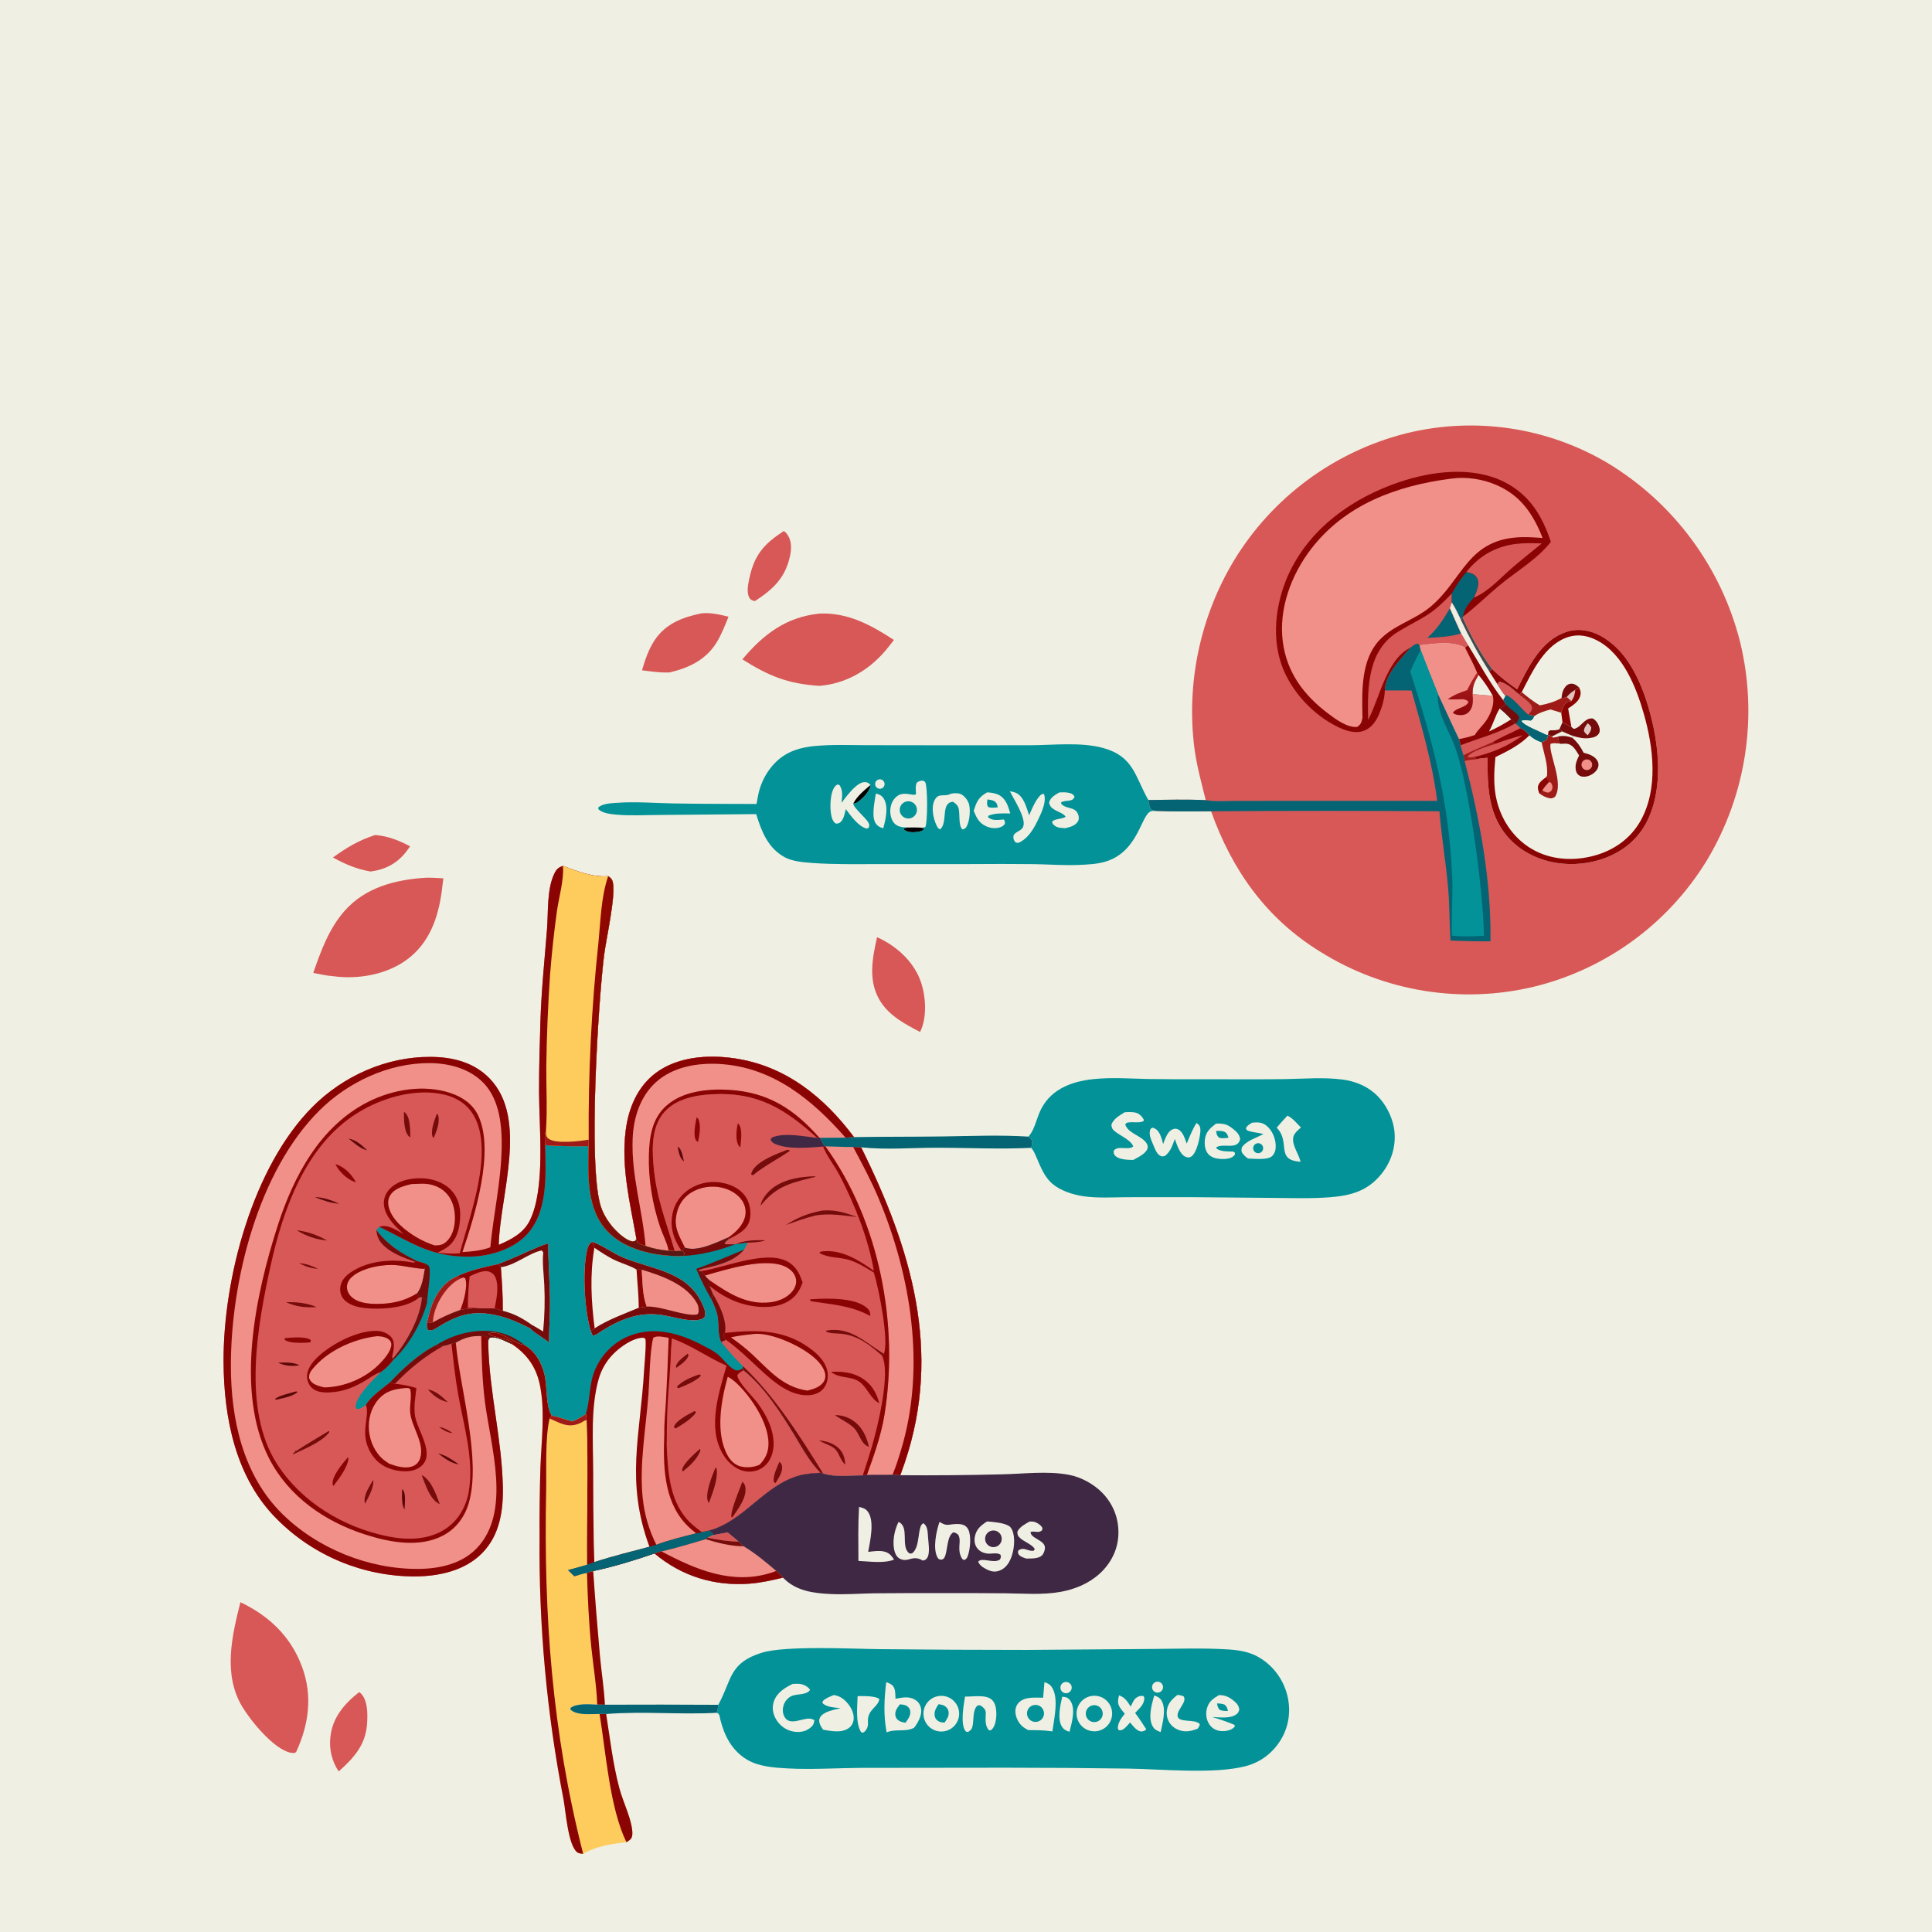 <?xml version="1.0" encoding="utf-8" ?>
<svg xmlns="http://www.w3.org/2000/svg" xmlns:xlink="http://www.w3.org/1999/xlink" width="1024" height="1024">
	<path fill="#EFF0E3" d="M0 0L1024 0L1024 1024L0 1024L0 0Z"/>
	<path fill="#D85857" d="M298.401 458.919C305.959 461.765 314.098 465.077 322.358 464.377C323.783 465.372 324.511 466.057 324.864 467.877C326.35 475.523 321.212 497.772 320.121 506.758C317.079 531.809 311.637 617.191 318.342 639.133C320.218 645.275 325.032 651.71 330.2 655.508C331.759 656.653 333.301 657.593 335.19 658.037L336.718 657.713L337.295 656.627C333.948 637.379 329.106 618.732 331.654 598.986C333.158 587.332 337.878 575.992 347.491 568.763C359.175 559.976 375.355 558.89 389.347 560.953C416.378 564.937 436.68 581.367 452.648 602.698L448.147 602.976L434.673 603.09L436.961 607.434L437.435 607.561C442.338 607.698 447.28 607.978 452.183 607.898L456.421 608.106C482.893 661.532 499.466 716.141 479.583 775.101C478.812 777.375 478.012 779.639 477.184 781.893L473.074 781.576C468.594 781.841 463.993 781.573 459.487 781.742L457.32 781.969C449.988 781.932 443.432 783.123 436.265 780.972L434.815 780.598C431.24 780.881 427.474 781.021 423.999 781.946C405.11 786.973 394.83 805.848 376.133 811.156C377.058 811.959 377.645 812.489 378.222 813.597C377.114 814.045 376.045 814.464 374.995 815.041L374.083 815.807C366.3 818.087 358.531 820.463 350.627 822.293L346.903 823.354C336.658 826.889 324.988 830.462 314.402 832.683L311.122 833.725C308.862 834.063 306.585 834.901 304.39 835.543L300.935 832.162L311.123 829.304C310.882 803.77 311.877 778.077 310.92 752.576C310.889 751.484 310.713 750.599 310.505 749.528C308.239 751.094 305.926 752.252 303.446 753.43C299.8 752.462 296.028 751 292.358 750.286C289.09 745.323 290.234 734.377 288.398 727.812C286.657 721.587 283.462 716.002 277.683 712.722C273.144 712.719 264.424 704.147 259.045 706.836C260.475 709.164 272.074 709.195 271.474 712.499C268.022 710.998 263.511 708.279 259.729 708.944C258.607 710.014 258.882 710.883 258.784 712.394C259.345 737.868 265.994 762.671 266.524 788.062C266.789 800.719 264.845 813.645 255.638 823.084C246.437 832.517 232.713 835.465 219.982 835.541C192.521 835.571 166.182 824.644 146.807 805.183C124.897 783.381 118.617 751.579 118.488 721.722C118.299 677.744 133.902 618.433 165.706 586.584C182.073 570.194 204.852 560.06 228.134 560.163C239.851 560.215 251.126 562.968 259.517 571.629C280.194 592.972 264.968 633.531 264.347 659.799C270.894 657.01 277.482 653.615 280.802 646.924C289.171 630.055 285.764 598.032 285.707 579.021C285.669 566.535 286.04 554.012 286.425 541.532C286.929 525.179 288.595 509.04 289.911 492.745C290.666 483.387 289.719 471.244 293.939 462.757C295.03 460.562 296.112 459.716 298.401 458.919Z"/>
	<path fill="#D85857" d="M337.295 656.627C333.948 637.379 329.106 618.732 331.654 598.986C333.158 587.332 337.878 575.992 347.491 568.763C359.175 559.976 375.355 558.89 389.347 560.953C416.378 564.937 436.68 581.367 452.648 602.698L448.147 602.976L434.673 603.09L436.961 607.434L437.435 607.561C442.338 607.698 447.28 607.978 452.183 607.898L456.421 608.106C482.893 661.532 499.466 716.141 479.583 775.101C478.812 777.375 478.012 779.639 477.184 781.893L473.074 781.576C468.594 781.841 463.993 781.573 459.487 781.742L457.32 781.969C449.988 781.932 443.432 783.123 436.265 780.972L434.815 780.598C429.119 774.867 425.156 767.437 420.984 760.57C413.839 748.811 404.872 734.903 394.016 726.28L394.336 725.986L393.643 725.289L393.765 724.053C389.607 720.128 385.955 715.766 382.281 711.398C380.268 707.774 381.137 701.552 380.258 697.298C379.63 694.252 378.313 691.495 377.027 688.684C377.172 687.772 377.594 686.8 377.878 685.915C377.259 684.475 376.652 683.032 376.055 681.583C375.798 680.65 376.033 679.576 376.12 678.614C375.09 677.791 374.411 677.147 373.654 676.042C373.018 674.979 372.297 674.476 371.327 673.74C370.453 673.791 370.84 673.913 370.159 673.396C371.5 672.462 373.321 672.249 374.908 671.867C382.393 670.063 389.146 668.251 394.463 662.29L396.282 658.616C394.152 658.9 391.983 659.296 389.841 659.429L389.61 659.465C387.736 659.399 385.883 659.747 384.03 659.317C384.18 658.135 385.171 657.683 386.053 656.926L386.256 655.766C379.989 658.419 369.689 663.782 362.911 661.255C362.487 661.752 361.932 662.303 361.584 662.851L361.145 662.896L357.646 663.128L354.361 662.901C350.088 662.522 346.229 661.785 342.169 660.385C341.12 660.022 339.852 659.696 338.888 659.157C337.533 658.4 337.582 658.031 337.295 656.627Z"/>
	<path fill="#F09088" d="M337.295 656.627C333.948 637.379 329.106 618.732 331.654 598.986C333.158 587.332 337.878 575.992 347.491 568.763C359.175 559.976 375.355 558.89 389.347 560.953C416.378 564.937 436.68 581.367 452.648 602.698L448.147 602.976L434.673 603.09L434.178 602.888L433.05 603.106C415.806 587.52 401.369 578.701 377.478 579.981C368.526 580.461 358.393 582.386 352.135 589.401C345.739 596.569 345.547 607.304 346.259 616.352C347.709 634.791 352.744 646.249 357.646 663.128L354.361 662.901C350.088 662.522 346.229 661.785 342.169 660.385C341.12 660.022 339.852 659.696 338.888 659.157C337.533 658.4 337.582 658.031 337.295 656.627Z"/>
	<path fill="#8B0404" d="M337.295 656.627C333.948 637.379 329.106 618.732 331.654 598.986C333.158 587.332 337.878 575.992 347.491 568.763C359.175 559.976 375.355 558.89 389.347 560.953C416.378 564.937 436.68 581.367 452.648 602.698L448.147 602.976C430.437 582.783 409.565 565.665 381.611 563.942C369.778 563.212 356.688 565.4 347.628 573.616C339.274 581.192 335.799 592.375 335.323 603.366C334.48 622.841 340.579 641.202 342.169 660.385C341.12 660.022 339.852 659.696 338.888 659.157C337.533 658.4 337.582 658.031 337.295 656.627Z"/>
	<path fill="#8B0404" d="M354.361 662.901C353.73 658.974 351.218 654.347 349.916 650.494C345.8 638.308 343.598 625.16 343.912 612.298C344.145 602.746 345.522 593.022 352.985 586.225C361.697 578.291 375.267 576.954 386.508 577.642C407.135 578.906 420.796 587.736 434.178 602.888L433.05 603.106C415.806 587.52 401.369 578.701 377.478 579.981C368.526 580.461 358.393 582.386 352.135 589.401C345.739 596.569 345.547 607.304 346.259 616.352C347.709 634.791 352.744 646.249 357.646 663.128L354.361 662.901Z"/>
	<path fill="#F09088" d="M437.435 607.561C442.338 607.698 447.28 607.978 452.183 607.898L456.421 608.106C482.893 661.532 499.466 716.141 479.583 775.101C478.812 777.375 478.012 779.639 477.184 781.893L473.074 781.576C468.594 781.841 463.993 781.573 459.487 781.742C463.257 771.253 467.025 760.779 468.805 749.729C476.53 701.769 466.098 647.195 437.435 607.561Z"/>
	<path fill="#8B0404" d="M452.183 607.898L456.421 608.106C482.893 661.532 499.466 716.141 479.583 775.101C478.812 777.375 478.012 779.639 477.184 781.893L473.074 781.576C474.86 777.361 476.268 772.809 477.595 768.426C490.755 724.952 482.953 676.269 465.661 635.102C461.733 625.751 456.949 616.841 452.183 607.898Z"/>
	<path fill="#8B0404" d="M384.231 706.456C401.585 704.695 416.75 704.455 431.117 716.051C434.795 719.02 438.211 723.068 438.704 727.941C438.986 730.735 438.27 733.731 436.477 735.93C434.676 738.138 432.004 739.2 429.217 739.443C420.36 740.215 412.293 734.238 406.028 728.707C398.98 722.484 392.445 715.539 384.74 710.108C383.81 708.825 383.428 708.556 383.511 706.983L384.231 706.456Z"/>
	<path fill="#F09088" d="M398.273 707.209C405.347 705.96 415.137 709.782 421.321 712.92C426.923 715.763 435.333 721.041 437.182 727.414C437.646 729.013 437.546 730.637 436.708 732.093C434.929 735.186 431.165 736.195 427.961 737.044C415.02 735.222 407.715 726.294 398.679 717.823C395.142 714.507 391.337 711.624 387.399 708.81C391.024 708.036 394.585 707.567 398.273 707.209Z"/>
	<path fill="#F09088" d="M362.911 661.255C362.817 660.793 362.888 660.997 362.652 660.523C360.436 656.069 357.765 651.509 358.167 646.365C358.558 641.378 360.477 636.717 364.391 633.487C368.826 629.827 375.034 628.367 380.681 629.118C385.311 629.733 390.207 632 393.012 635.851C394.774 638.27 395.586 641.328 395.019 644.289C394.069 649.249 390.188 652.949 386.256 655.766C379.989 658.419 369.689 663.782 362.911 661.255Z"/>
	<path fill="#F09088" d="M373.654 676.042C384.881 672.872 406.852 665.752 417.295 671.906C419.518 673.216 421.373 675.229 421.873 677.826C422.319 680.143 421.536 682.382 420.129 684.221C417.35 687.854 412.698 689.728 408.271 690.26C395.726 691.768 385.967 685.33 376.12 678.614C375.09 677.791 374.411 677.147 373.654 676.042Z"/>
	<path fill="#8B0404" d="M436.961 607.434L437.435 607.561C466.098 647.195 476.53 701.769 468.805 749.729C467.025 760.779 463.257 771.253 459.487 781.742L457.32 781.969C458.971 776.937 460.563 771.886 462.094 766.816C465.174 756.286 472.294 727.346 467.379 718.383L468.472 717.543C471.322 710.614 465.689 682.432 463.149 674.491C459.013 671.973 454.542 669.12 449.89 667.737C445.001 666.283 438.676 666.767 434.329 664.073L434.68 663.524C435.047 663.436 435.605 663.286 436.006 663.243C446.222 662.16 455.261 667.955 463.174 673.563C460.13 656.203 453.171 638.745 445.099 623.137C442.382 617.885 438.499 613.249 436.252 607.743L436.961 607.434Z"/>
	<path fill="#8B0404" d="M371.327 673.74L371.81 673.676C384.453 671.898 408.25 661.254 419.219 669.827C422.593 672.464 424.085 675.857 425.404 679.787C423.617 684.795 420.951 688.431 415.979 690.651C407.932 694.245 397.243 692.761 389.3 689.56C384.449 687.604 380.137 684.828 376.055 681.583C375.798 680.65 376.033 679.576 376.12 678.614C385.967 685.33 395.726 691.768 408.271 690.26C412.698 689.728 417.35 687.854 420.129 684.221C421.536 682.382 422.319 680.143 421.873 677.826C421.373 675.229 419.518 673.216 417.295 671.906C406.852 665.752 384.881 672.872 373.654 676.042C373.018 674.979 372.297 674.476 371.327 673.74Z"/>
	<path fill="#8B0404" d="M361.145 662.896C356.982 656.649 354.878 650.462 356.526 642.895C357.702 637.492 360.969 633.038 365.628 630.096C371.052 626.708 377.607 625.638 383.826 627.124C388.551 628.219 393.099 630.671 395.639 634.946C397.68 638.382 398.345 643.407 397.179 647.246C395.637 652.324 390.35 654.587 386.053 656.926L386.256 655.766C390.188 652.949 394.069 649.249 395.019 644.289C395.586 641.328 394.774 638.27 393.012 635.851C390.207 632 385.311 629.733 380.681 629.118C375.034 628.367 368.826 629.827 364.391 633.487C360.477 636.717 358.558 641.378 358.167 646.365C357.765 651.509 360.436 656.069 362.652 660.523C362.888 660.997 362.817 660.793 362.911 661.255C362.487 661.752 361.932 662.303 361.584 662.851L361.145 662.896Z"/>
	<path fill="#3F2844" d="M436.252 607.743C428.492 608.229 418.677 609.373 411.306 606.517C409.826 605.944 408.997 605.394 408.393 603.924L409.189 602.9C415.768 600.11 426.121 602.369 433.05 603.106L434.178 602.888L434.673 603.09L436.961 607.434L436.252 607.743Z"/>
	<path fill="#750C0B" d="M393.765 724.053C410.71 740.106 424.026 761.237 436.265 780.972L434.815 780.598C429.119 774.867 425.156 767.437 420.984 760.57C413.839 748.811 404.872 734.903 394.016 726.28L394.336 725.986L393.643 725.289L393.765 724.053Z"/>
	<path fill="#750C0B" d="M377.878 685.915C381.186 691.29 385.473 699.968 384.231 706.456L383.511 706.983C383.428 708.556 383.81 708.825 384.74 710.108L382.281 711.398C380.268 707.774 381.137 701.552 380.258 697.298C379.63 694.252 378.313 691.495 377.027 688.684C377.172 687.772 377.594 686.8 377.878 685.915Z"/>
	<path fill="#750C0B" d="M467.379 718.383C460.808 712.715 454.618 707.744 445.606 706.899C443.024 706.657 440.035 706.868 437.699 705.685L438.042 705.213C450.636 703.093 458.007 711.067 467.716 717.081L468.472 717.543L467.379 718.383Z"/>
	<path fill="#750C0B" d="M389.841 659.429C394.48 657.323 400.074 657.259 405.079 657.326L405.317 657.611C402.269 658.398 399.409 658.527 396.282 658.616C394.152 658.9 391.983 659.296 389.841 659.429Z"/>
	<path fill="#8B0404" d="M429.172 688.727C429.718 688.669 430.263 688.603 430.811 688.566C438.564 688.049 453.642 687.747 459.636 693.352C461.004 694.631 461.264 695.705 461.298 697.52C450.848 691.852 441.248 691.48 429.843 689.699L429.172 688.727Z"/>
	<path fill="#8B0404" d="M440.438 727.146C445.947 726.769 451.613 727.329 456.469 730.182C461.663 733.234 464.561 737.97 466.013 743.696C461.454 741.667 459.514 734.858 455.061 732.086C450.484 729.236 444.921 730.743 440.438 727.146Z"/>
	<path fill="#750C0B" d="M442.555 750.031C445.853 750.045 448.947 750.882 451.733 752.68C456.822 755.966 459.271 761.156 460.547 766.862C456.104 765.3 455.681 759.821 452.507 756.755C449.807 754.146 446.028 752.544 442.973 750.337L442.555 750.031Z"/>
	<path fill="#750C0B" d="M435.822 641.619C442.797 641.069 447.789 642.708 454.251 645.029C446.938 644.278 439.573 642.94 432.264 644.221C426.874 645.515 421.73 647.44 416.516 649.301C422.659 645.223 428.602 642.992 435.822 641.619Z"/>
	<path fill="#750C0B" d="M432.355 623.446C432.2 623.92 429.712 624.389 429.09 624.539C417.769 627.275 410.672 629.571 403.169 639.005C403.271 636.695 405.56 633.551 407.079 631.92C413.281 625.258 423.715 623.548 432.355 623.446Z"/>
	<path fill="#750C0B" d="M417.204 609.418L418.247 609.536L418.605 609.987C412.202 614.476 405.458 617.661 399.327 622.732C398.508 622.874 398.908 622.935 398.136 622.494C398.243 621.863 398.223 621.813 398.496 621.135C400.756 615.519 412.074 611.386 417.204 609.418Z"/>
	<path fill="#750C0B" d="M434.164 763.452C437.437 763.641 441.409 764.921 443.936 767.05C446.986 769.617 447.671 772.397 448.05 776.216C445.372 774.329 444.945 770.196 442.47 767.903C440.45 766.031 436.977 765.217 434.587 763.723L434.164 763.452Z"/>
	<path fill="#8B0404" d="M369.182 592.245L370.087 592.972C371.731 596.599 370.686 601.499 369.966 605.294C369.623 605.069 369.355 604.924 369.077 604.597C367.075 602.245 368.689 595.195 369.182 592.245Z"/>
	<path fill="#8B0404" d="M391.077 595.366C391.289 595.592 391.544 595.785 391.714 596.044C393.695 599.054 392.653 604.794 392.378 608.152C392.164 607.939 391.917 607.755 391.735 607.514C389.566 604.641 390.316 598.663 391.077 595.366Z"/>
	<path fill="#5B0708" d="M359.175 607.809C359.306 607.878 359.448 607.928 359.568 608.015C361.455 609.382 361.982 613.448 362.489 615.628C360.087 613.594 359.779 610.723 359.175 607.809Z"/>
	<path fill="#029297" d="M288.93 606.918C296.582 607.606 304.281 607.528 311.958 607.466C311.698 622.668 310.682 640.831 322.039 652.696C331.088 662.149 346.32 665.572 358.943 665.726C360.099 665.74 361.225 665.753 362.376 665.62L362.75 664.075L361.584 662.851C361.932 662.303 362.487 661.752 362.911 661.255C369.689 663.782 379.989 658.419 386.256 655.766L386.053 656.926C385.171 657.683 384.18 658.135 384.03 659.317C385.883 659.747 387.736 659.399 389.61 659.465L389.841 659.429C391.983 659.296 394.152 658.9 396.282 658.616L394.463 662.29C389.146 668.251 382.393 670.063 374.908 671.867C373.321 672.249 371.5 672.462 370.159 673.396C370.84 673.913 370.453 673.791 371.327 673.74C372.297 674.476 373.018 674.979 373.654 676.042C374.411 677.147 375.09 677.791 376.12 678.614C376.033 679.576 375.798 680.65 376.055 681.583C376.652 683.032 377.259 684.475 377.878 685.915C377.594 686.8 377.172 687.772 377.027 688.684C378.313 691.495 379.63 694.252 380.258 697.298C381.137 701.552 380.268 707.774 382.281 711.398C385.955 715.766 389.607 720.128 393.765 724.053L393.643 725.289L394.336 725.986L394.016 726.28C404.872 734.903 413.839 748.811 420.984 760.57C425.156 767.437 429.119 774.867 434.815 780.598C431.24 780.881 427.474 781.021 423.999 781.946C405.11 786.973 394.83 805.848 376.133 811.156C377.058 811.959 377.645 812.489 378.222 813.597C377.114 814.045 376.045 814.464 374.995 815.041L374.083 815.807C366.3 818.087 358.531 820.463 350.627 822.293L346.903 823.354C336.658 826.889 324.988 830.462 314.402 832.683L311.122 833.725C308.862 834.063 306.585 834.901 304.39 835.543L300.935 832.162L311.123 829.304C310.882 803.77 311.877 778.077 310.92 752.576C310.889 751.484 310.713 750.599 310.505 749.528C308.239 751.094 305.926 752.252 303.446 753.43C299.8 752.462 296.028 751 292.358 750.286C289.09 745.323 290.234 734.377 288.398 727.812C286.657 721.587 283.462 716.002 277.683 712.722C273.144 712.719 264.424 704.147 259.045 706.836C260.475 709.164 272.074 709.195 271.474 712.499C268.022 710.998 263.511 708.279 259.729 708.944C258.607 710.014 258.882 710.883 258.784 712.394C258.766 711.081 258.722 709.998 258.402 708.712C257.21 707.885 256.46 708.148 255.056 708.164C249.952 707.945 245.92 709.074 241.583 711.692L239.263 712.14C238.033 712.519 236.395 713.233 235.136 713.278C234.283 713.265 234.637 713.233 233.824 713.36C233.109 713.472 232.397 713.572 231.679 713.663L231.504 712.774C222.626 717.076 213.391 725.4 206.747 732.671C202.727 736.031 196.623 740.054 193.944 744.623C192.932 745.312 191.858 746.158 190.703 746.578C189.672 746.953 189.696 746.95 188.674 746.439C188.528 745.87 188.485 745.851 188.53 745.165C188.89 739.678 198.22 730.931 201.896 727.184C204.531 725.359 206.597 723.101 208.591 720.627L208.239 720.084C215.367 711.665 222.723 698.828 223.699 687.615L222.215 687.571L221.029 685.5C223.78 681.709 224.308 677.004 225.115 672.513L225.495 669.781L221.114 668.408C212.527 664.312 205.218 659.637 199.501 651.944L201.042 650.185C217.792 658.336 227.538 665.769 247.211 666.061C258.001 666.222 270.782 662.839 278.574 654.986C290.656 642.811 289.244 622.683 288.93 606.918Z"/>
	<path fill="#8B0404" d="M310.505 749.528C312.951 741.686 312.079 733.482 315.49 725.768C319.157 717.476 325.691 710.986 334.216 707.794C347.02 702.998 360.236 706.654 371.88 712.779C374.587 714.203 377.626 715.657 380.067 717.513C382.995 719.737 386.635 725.233 390.011 726.228C391.576 726.689 392.304 725.98 393.643 725.289L394.336 725.986L394.016 726.28C404.872 734.903 413.839 748.811 420.984 760.57C425.156 767.437 429.119 774.867 434.815 780.598C431.24 780.881 427.474 781.021 423.999 781.946C405.11 786.973 394.83 805.848 376.133 811.156C377.058 811.959 377.645 812.489 378.222 813.597C377.114 814.045 376.045 814.464 374.995 815.041L374.083 815.807C366.3 818.087 358.531 820.463 350.627 822.293L346.903 823.354C336.658 826.889 324.988 830.462 314.402 832.683L311.122 833.725C308.862 834.063 306.585 834.901 304.39 835.543L300.935 832.162L311.123 829.304C310.882 803.77 311.877 778.077 310.92 752.576C310.889 751.484 310.713 750.599 310.505 749.528Z"/>
	<path fill="#D85857" d="M356.102 709.382C366.403 713.003 375.133 719.492 385.075 723.86C381.017 738.214 374.923 756.176 382.859 770.237C385.244 774.464 389.044 778.251 393.835 779.557C397.173 780.481 400.745 779.981 403.701 778.177C407.067 776.092 409.011 772.605 409.708 768.77C411.326 759.865 406.649 750.563 401.511 743.599C399.096 740.326 391.148 732.672 390.793 728.999C391.396 727.655 392.814 727.031 394.016 726.28C404.872 734.903 413.839 748.811 420.984 760.57C425.156 767.437 429.119 774.867 434.815 780.598C431.24 780.881 427.474 781.021 423.999 781.946C405.11 786.973 394.83 805.848 376.133 811.156L372.022 812.112C370.003 810.587 367.943 809.001 366.098 807.271C354.907 796.78 353.886 780.182 353.364 765.79C353.452 758.491 353.449 751.205 353.871 743.915C354.426 734.325 355.432 724.749 355.645 715.144L356.102 709.382Z"/>
	<path fill="#750C0B" d="M393.507 785.284C394.283 786.099 394.818 786.948 395.02 788.06C396.03 793.622 391.172 799.859 388.205 804.155L387.674 804.175C387.015 800.759 392.192 788.95 393.507 785.284Z"/>
	<path fill="#750C0B" d="M379.249 777.819L379.873 778.553C380.484 784.52 377.726 791.1 375.736 796.608C375.596 796.463 375.505 796.378 375.393 796.163C373.265 792.096 377.618 781.708 379.249 777.819Z"/>
	<path fill="#750C0B" d="M368.098 747.906L368.794 748.231L368.591 749.148C365.698 752.572 361.975 754.806 358.177 757.085C357.639 756.939 357.978 757.066 357.242 756.534C357.262 756.389 357.263 756.24 357.304 756.099C358.253 752.84 365.317 749.433 368.098 747.906Z"/>
	<path fill="#750C0B" d="M370.909 767.977L371.262 768.769C369.543 773.363 365.712 776.86 361.96 779.867L361.591 779.541C361.584 779.393 361.556 779.245 361.571 779.098C361.896 775.746 368.546 770.173 370.909 767.977Z"/>
	<path fill="#750C0B" d="M370.446 728.508L371.352 728.696L371.262 729.477C368.07 732.4 363.712 734.108 359.759 735.73C359.467 735.754 359.209 735.525 358.941 735.406L358.901 734.819C362.084 731.605 366.274 730.019 370.446 728.508Z"/>
	<path fill="#750C0B" d="M413.096 774.784C413.73 775.326 414.108 775.697 414.351 776.536C415.284 779.753 412.652 783.436 411.034 786.045C410.35 785.826 410.381 785.613 410.006 785.03C409.994 781.45 411.713 778.019 413.096 774.784Z"/>
	<path fill="#750C0B" d="M364.482 717.475L364.958 718.245C364.186 721.158 360.801 723.213 358.509 724.96L358.23 724.347C358.724 721.573 362.407 719.194 364.482 717.475Z"/>
	<path fill="#EFF0E3" d="M315.005 827.949C314.88 824.499 314.78 821.047 314.704 817.596C314.49 805.002 314.391 792.406 314.407 779.81C314.364 764.037 312.979 746.076 317.342 730.835C318.76 725.883 321.399 721.367 325.017 717.7C328.673 713.924 335.461 709.077 340.912 709.027C341.271 709.223 341.783 709.261 341.989 709.615C342.74 710.907 341.529 723.618 341.396 725.974C339.421 760.825 331.378 784.975 344.218 819.819C334.429 822.398 324.638 824.818 315.005 827.949Z"/>
	<path fill="#F09088" d="M347.887 818.765C343.909 810.801 341.518 802.635 340.623 793.771C338.808 775.823 342.39 756.782 343.711 738.845C344.303 730.805 344.361 716.198 346.24 709.058C348.318 707.675 352.033 708.723 354.403 709.078C354.036 720.138 353.562 731.194 352.979 742.245C352.676 748 351.968 753.98 352.095 759.733C351.483 776.13 351.515 794.691 363.286 807.555C364.997 809.424 366.99 811.154 368.992 812.703C361.916 814.469 354.735 816.23 347.887 818.765Z"/>
	<path fill="#046473" d="M376.133 811.156C377.058 811.959 377.645 812.489 378.222 813.597C377.114 814.045 376.045 814.464 374.995 815.041L374.083 815.807C366.3 818.087 358.531 820.463 350.627 822.293L346.903 823.354C336.658 826.889 324.988 830.462 314.402 832.683L311.122 833.725C308.862 834.063 306.585 834.901 304.39 835.543L300.935 832.162L311.123 829.304L315.005 827.949C324.638 824.818 334.429 822.398 344.218 819.819L347.887 818.765C354.735 816.23 361.916 814.469 368.992 812.703L372.022 812.112L376.133 811.156Z"/>
	<path fill="#F09088" d="M385.725 729.695C387.405 730.592 388.827 731.659 390.223 732.953C397.924 740.095 407.195 753.907 407.304 764.787C407.352 769.584 405.863 772.892 402.599 776.321C399.617 777.74 395.397 778.096 392.23 777.151C389.225 776.255 387.005 773.909 385.541 771.217C379.04 759.264 382.279 742.034 385.725 729.695Z"/>
	<path fill="#750C0B" d="M231.504 712.774C241.037 706.722 253.689 703.713 264.832 706.297C269.717 707.43 273.768 709.598 277.683 712.722C273.144 712.719 264.424 704.147 259.045 706.836C260.475 709.164 272.074 709.195 271.474 712.499C268.022 710.998 263.511 708.279 259.729 708.944C258.607 710.014 258.882 710.883 258.784 712.394C258.766 711.081 258.722 709.998 258.402 708.712C257.21 707.885 256.46 708.148 255.056 708.164C249.952 707.945 245.92 709.074 241.583 711.692L239.263 712.14C238.033 712.519 236.395 713.233 235.136 713.278C234.283 713.265 234.637 713.233 233.824 713.36C233.109 713.472 232.397 713.572 231.679 713.663L231.504 712.774Z"/>
	<path fill="#750C0B" d="M369.026 672.502C377.584 669.523 386.067 665.721 394.463 662.29C389.146 668.251 382.393 670.063 374.908 671.867C373.321 672.249 371.5 672.462 370.159 673.396C370.84 673.913 370.453 673.791 371.327 673.74C372.297 674.476 373.018 674.979 373.654 676.042C374.411 677.147 375.09 677.791 376.12 678.614C376.033 679.576 375.798 680.65 376.055 681.583C376.652 683.032 377.259 684.475 377.878 685.915C377.594 686.8 377.172 687.772 377.027 688.684C374.087 683.412 371.317 678.092 369.026 672.502Z"/>
	<path fill="#750C0B" d="M386.256 655.766L386.053 656.926C385.171 657.683 384.18 658.135 384.03 659.317C385.883 659.747 387.736 659.399 389.61 659.465C382.072 662.592 370.451 665.421 362.376 665.62L362.75 664.075L361.584 662.851C361.932 662.303 362.487 661.752 362.911 661.255C369.689 663.782 379.989 658.419 386.256 655.766Z"/>
	<path fill="#750C0B" d="M223.699 687.615C225.12 688.478 225.584 688.667 226.421 690.154C223.524 700.962 216.84 712.976 208.591 720.627L208.239 720.084C215.367 711.665 222.723 698.828 223.699 687.615Z"/>
	<path fill="#750C0B" d="M225.495 669.781C226.343 670.291 227.21 670.513 227.497 671.498C228.567 675.163 226.451 685.491 226.421 690.154C225.584 688.667 225.12 688.478 223.699 687.615L222.215 687.571L221.029 685.5C223.78 681.709 224.308 677.004 225.115 672.513L225.495 669.781Z"/>
	<path fill="#EFF0E3" d="M286.06 660.604C287.543 660.076 289.076 659.427 290.599 659.047C290.543 668.986 291.371 678.878 291.498 688.808C291.594 696.4 291.011 703.978 290.969 711.565C288.012 708.969 283.409 706.718 280.872 703.975C275.007 701.046 269.065 698.348 262.614 697.004C249.557 694.283 241.826 697.325 230.962 704.104C229.478 705.03 228.58 705.346 226.88 704.933C226.064 703.505 226.241 702.895 226.294 701.281C227.062 698.031 227.803 694.765 228.992 691.639C231.421 685.248 235.467 679.559 241.88 676.716C248.661 673.293 256.248 671.801 263.597 670.12C271.243 667.381 278.547 663.695 286.06 660.604Z"/>
	<path fill="#D85857" d="M263.597 670.12C264.567 670.611 264.84 670.708 265.467 671.639C266.038 679.348 266.588 687.002 266.485 694.74C265.062 694.277 263.597 693.897 262.159 693.482L254.151 693.366C250.714 693.453 247.352 693.45 243.996 694.281C238.862 696.037 234.155 698.236 229.414 700.869L226.294 701.281C227.062 698.031 227.803 694.765 228.992 691.639C231.421 685.248 235.467 679.559 241.88 676.716C248.661 673.293 256.248 671.801 263.597 670.12Z"/>
	<path fill="#F09088" d="M226.294 701.281C227.062 698.031 227.803 694.765 228.992 691.639C231.421 685.248 235.467 679.559 241.88 676.716C243.127 676.89 244.374 677.111 245.635 677.11L246.574 677.506C248.148 681.583 245.652 690.341 243.996 694.281C238.862 696.037 234.155 698.236 229.414 700.869L226.294 701.281Z"/>
	<path fill="#9F1B18" d="M226.294 701.281C227.062 698.031 227.803 694.765 228.992 691.639C231.421 685.248 235.467 679.559 241.88 676.716C243.127 676.89 244.374 677.111 245.635 677.11C239.944 678.822 235.461 684.425 232.758 689.531C230.903 693.038 229.646 696.895 229.414 700.869L226.294 701.281Z"/>
	<path fill="#8B0404" d="M263.597 670.12C264.567 670.611 264.84 670.708 265.467 671.639C266.038 679.348 266.588 687.002 266.485 694.74C265.062 694.277 263.597 693.897 262.159 693.482C263.109 688.815 264.465 682.31 262.832 677.681C262.241 676.004 261.245 674.773 259.541 674.118C256.168 672.822 251.993 675.184 248.935 676.451C248.305 681.992 247.989 687.565 247.99 693.142C250.05 693.11 252.095 693.248 254.151 693.366C250.714 693.453 247.352 693.45 243.996 694.281C245.652 690.341 248.148 681.583 246.574 677.506L245.635 677.11C244.374 677.111 243.127 676.89 241.88 676.716C248.661 673.293 256.248 671.801 263.597 670.12Z"/>
	<path fill="#750C0B" d="M286.06 660.604C287.543 660.076 289.076 659.427 290.599 659.047C290.543 668.986 291.371 678.878 291.498 688.808C291.594 696.4 291.011 703.978 290.969 711.565C288.012 708.969 283.409 706.718 280.872 703.975C275.007 701.046 269.065 698.348 262.614 697.004C249.557 694.283 241.826 697.325 230.962 704.104C229.478 705.03 228.58 705.346 226.88 704.933C226.064 703.505 226.241 702.895 226.294 701.281L229.414 700.869C234.155 698.236 238.862 696.037 243.996 694.281C247.352 693.45 250.714 693.453 254.151 693.366L262.159 693.482C263.597 693.897 265.062 694.277 266.485 694.74C272.585 696.287 276.995 698.701 282.067 702.323C284.053 703.345 285.954 704.561 287.87 705.71C288.664 697.53 288.872 689.304 288.491 681.095C288.241 675.486 287.335 669.401 287.94 663.858L287.206 662.761C280.304 664.031 273.35 670.609 265.467 671.639C264.84 670.708 264.567 670.611 263.597 670.12C271.243 667.381 278.547 663.695 286.06 660.604Z"/>
	<path fill="#EFF0E3" d="M313.155 705.572C309.843 694.811 308.705 674.537 310.938 663.764C311.431 661.39 311.79 659.539 313.89 658.17C319.879 660.325 324.769 664.304 330.621 666.688C345.885 672.904 364.199 673.889 372.056 690.838C373.192 693.287 374.281 695.419 373.413 698.143C371.463 699.87 368.495 699.809 366.027 699.676C361.321 699.422 356.621 697.987 351.989 697.153C339.597 694.921 329.611 698.795 319.152 705.256C317.942 706.003 315.324 708.213 314.066 707.707L313.155 705.572Z"/>
	<path fill="#F09088" d="M313.89 658.17C319.879 660.325 324.769 664.304 330.621 666.688C345.885 672.904 364.199 673.889 372.056 690.838C373.192 693.287 374.281 695.419 373.413 698.143C371.463 699.87 368.495 699.809 366.027 699.676C361.321 699.422 356.621 697.987 351.989 697.153C339.597 694.921 329.611 698.795 319.152 705.256C317.942 706.003 315.324 708.213 314.066 707.707L313.155 705.572L315.177 704.045C322.629 699.272 330.477 696.561 338.558 693.159C340.001 693.053 341.352 692.792 342.762 692.491C340.425 686.551 340.58 679.264 340.101 672.955L337.37 672.885C334.16 670.868 330.061 669.764 326.59 668.197C322.465 666.336 318.775 663.838 315.043 661.309L313.89 658.17Z"/>
	<path fill="#750C0B" d="M313.89 658.17C319.879 660.325 324.769 664.304 330.621 666.688C345.885 672.904 364.199 673.889 372.056 690.838C373.192 693.287 374.281 695.419 373.413 698.143C371.463 699.87 368.495 699.809 366.027 699.676C361.321 699.422 356.621 697.987 351.989 697.153C339.597 694.921 329.611 698.795 319.152 705.256C317.942 706.003 315.324 708.213 314.066 707.707L313.155 705.572L315.177 704.045C322.629 699.272 330.477 696.561 338.558 693.159C340.001 693.053 341.352 692.792 342.762 692.491C351.064 692.262 363.227 697.964 369.628 696.653L370.268 695.575C370.336 693.982 370.307 692.441 369.533 690.995C364.045 680.739 350.393 676.044 340.101 672.955L337.37 672.885C334.16 670.868 330.061 669.764 326.59 668.197C322.465 666.336 318.775 663.838 315.043 661.309L313.89 658.17Z"/>
	<path fill="#8B0404" d="M313.155 705.572C309.843 694.811 308.705 674.537 310.938 663.764C311.431 661.39 311.79 659.539 313.89 658.17L315.043 661.309C312.565 675.667 313.357 689.691 315.177 704.045L313.155 705.572Z"/>
	<path fill="#8B0404" d="M337.37 672.885L340.101 672.955C340.58 679.264 340.425 686.551 342.762 692.491C341.352 692.792 340.001 693.053 338.558 693.159C338.538 686.436 337.775 679.603 337.37 672.885Z"/>
	<path fill="#8B0404" d="M298.401 458.919C305.959 461.765 314.098 465.077 322.358 464.377C323.783 465.372 324.511 466.057 324.864 467.877C326.35 475.523 321.212 497.772 320.121 506.758C317.079 531.809 311.637 617.191 318.342 639.133C320.218 645.275 325.032 651.71 330.2 655.508C331.759 656.653 333.301 657.593 335.19 658.037L336.718 657.713L337.295 656.627C337.582 658.031 337.533 658.4 338.888 659.157C339.852 659.696 341.12 660.022 342.169 660.385C346.229 661.785 350.088 662.522 354.361 662.901L357.646 663.128L361.145 662.896L361.584 662.851L362.75 664.075L362.376 665.62C361.225 665.753 360.099 665.74 358.943 665.726C346.32 665.572 331.088 662.149 322.039 652.696C310.682 640.831 311.698 622.668 311.958 607.466C304.281 607.528 296.582 607.606 288.93 606.918C289.244 622.683 290.656 642.811 278.574 654.986C270.782 662.839 258.001 666.222 247.211 666.061C227.538 665.769 217.792 658.336 201.042 650.185C205.565 648.825 209.559 651.717 213.43 653.799L213.843 654.022C209.406 649.917 203.877 644.679 203.464 638.253C203.266 635.172 204.48 632.333 206.589 630.122C210.592 625.925 217.054 624.472 222.68 624.481C228.529 624.491 234.637 626.289 238.847 630.508C242.467 634.135 244.046 639.114 243.926 644.176C243.789 649.98 242.733 655.908 238.299 660.036C236.495 661.715 234.168 662.808 231.983 663.909C235.941 664.331 239.678 664.613 243.658 664.308C248.865 644.537 262.157 610.144 250.986 591.061C247.594 585.267 242.054 581.744 235.617 580.203C220.255 576.524 202.108 581.904 189.075 590.135C161.978 607.248 150.041 640.833 143.464 670.723C136.451 702.593 128.194 747.115 146.97 776.168C159.996 796.324 182.04 809.479 205.309 814.26C215.762 816.408 227.349 816.343 236.471 810.115C243.037 805.631 247.109 798.428 248.431 790.676C251.359 773.504 245.778 755.688 242.807 738.862C241.252 730.061 240.28 721.022 239.263 712.14L241.583 711.692C245.92 709.074 249.952 707.945 255.056 708.164C256.46 708.148 257.21 707.885 258.402 708.712C258.722 709.998 258.766 711.081 258.784 712.394C259.345 737.868 265.994 762.671 266.524 788.062C266.789 800.719 264.845 813.645 255.638 823.084C246.437 832.517 232.713 835.465 219.982 835.541C192.521 835.571 166.182 824.644 146.807 805.183C124.897 783.381 118.617 751.579 118.488 721.722C118.299 677.744 133.902 618.433 165.706 586.584C182.073 570.194 204.852 560.06 228.134 560.163C239.851 560.215 251.126 562.968 259.517 571.629C280.194 592.972 264.968 633.531 264.347 659.799C270.894 657.01 277.482 653.615 280.802 646.924C289.171 630.055 285.764 598.032 285.707 579.021C285.669 566.535 286.04 554.012 286.425 541.532C286.929 525.179 288.595 509.04 289.911 492.745C290.666 483.387 289.719 471.244 293.939 462.757C295.03 460.562 296.112 459.716 298.401 458.919Z"/>
	<path fill="#F09088" d="M255.056 708.164C255.27 719.737 255.552 731.21 256.987 742.708C259.911 766.133 271.32 801.133 252.721 820.562C244.729 828.91 232.969 831.463 221.817 831.554C195.525 831.767 168.256 820.818 149.542 802.324C128.748 781.773 122.386 752.18 122.371 723.854C122.348 679.159 136.759 620.865 169.365 588.514C184.515 573.483 206.067 563.382 227.615 563.465C237.918 563.505 248.732 566.301 256.138 573.846C264.879 582.752 266.137 596.892 265.893 608.747C265.53 626.381 261.552 643.588 259.88 661.087C255.019 662.906 250.255 663.293 245.108 663.636C251.612 644.432 262.357 610.102 253.455 591.235C250.592 585.167 245.026 581.422 238.832 579.345C224.77 574.631 208.195 577.403 195.189 583.968C169.726 596.821 155.648 623.371 147.228 649.461C135.483 685.853 124.416 737.33 142.614 772.968C152.994 793.295 172.443 806.647 193.884 813.44C206.664 817.489 222.28 820.436 234.787 813.892C241.588 810.333 246.225 804.166 248.388 796.898C255.279 773.742 243.872 736.267 241.583 711.692C245.92 709.074 249.952 707.945 255.056 708.164Z"/>
	<path fill="#FECC5D" d="M298.401 458.919C305.959 461.765 314.098 465.077 322.358 464.377C323.783 465.372 324.511 466.057 324.864 467.877C326.35 475.523 321.212 497.772 320.121 506.758C317.079 531.809 311.637 617.191 318.342 639.133C320.218 645.275 325.032 651.71 330.2 655.508C331.759 656.653 333.301 657.593 335.19 658.037L336.718 657.713L337.295 656.627C337.582 658.031 337.533 658.4 338.888 659.157C339.852 659.696 341.12 660.022 342.169 660.385C346.229 661.785 350.088 662.522 354.361 662.901L357.646 663.128L361.145 662.896L361.584 662.851L362.75 664.075L362.376 665.62C361.225 665.753 360.099 665.74 358.943 665.726C346.32 665.572 331.088 662.149 322.039 652.696C310.682 640.831 311.698 622.668 311.958 607.466C304.281 607.528 296.582 607.606 288.93 606.918C288.908 604.852 288.349 601.377 289.351 599.64C290.17 588.063 289.479 576.648 289.559 565.074C289.773 548.884 290.438 532.704 291.553 516.552C292.433 505.249 293.652 493.975 295.207 482.745C296.306 475.25 298.943 466.466 298.401 458.919Z"/>
	<defs>
		<linearGradient id="gradient_0" gradientUnits="userSpaceOnUse" x1="311.495" y1="562.605" x2="366.403" y2="567.983">
			<stop offset="0" stop-color="#910701"/>
			<stop offset="1" stop-color="#581815"/>
		</linearGradient>
	</defs>
	<path fill="url(#gradient_0)" d="M322.358 464.377C323.783 465.372 324.511 466.057 324.864 467.877C326.35 475.523 321.212 497.772 320.121 506.758C317.079 531.809 311.637 617.191 318.342 639.133C320.218 645.275 325.032 651.71 330.2 655.508C331.759 656.653 333.301 657.593 335.19 658.037L336.718 657.713L337.295 656.627C337.582 658.031 337.533 658.4 338.888 659.157C339.852 659.696 341.12 660.022 342.169 660.385C346.229 661.785 350.088 662.522 354.361 662.901L357.646 663.128L361.145 662.896L361.584 662.851L362.75 664.075L362.376 665.62C361.225 665.753 360.099 665.74 358.943 665.726C346.32 665.572 331.088 662.149 322.039 652.696C310.682 640.831 311.698 622.668 311.958 607.466L312.021 604.039C311.744 569.014 313.48 534.003 317.222 499.177C318.335 487.887 318.601 475.08 322.358 464.377Z"/>
	<path fill="#9F1B18" d="M288.93 606.918C288.908 604.852 288.349 601.377 289.351 599.64C289.491 601.264 289.246 602.307 290.608 603.437C294.271 606.477 307.357 604.842 312.021 604.039L311.958 607.466C304.281 607.528 296.582 607.606 288.93 606.918Z"/>
	<path fill="#F09088" d="M218.072 627.585C219.969 627.493 221.867 627.43 223.766 627.396C228.498 627.338 233.107 628.873 236.442 632.324C239.912 635.915 241.183 640.992 241.11 645.871C241.045 650.196 239.952 654.958 236.671 658.015C234.74 659.814 232.953 660.13 230.391 660.082C227.266 659.104 224.257 657.784 221.421 656.145C215.395 652.708 207.806 646.889 206.065 639.847C205.522 637.654 205.652 635.356 206.904 633.424C209.323 629.687 214.039 628.609 218.072 627.585Z"/>
	<path fill="#8B0404" d="M206.747 732.671C207.601 733.025 208.471 733.631 209.377 733.4C213.196 733.837 217.028 734.518 220.695 735.689C220.153 740.517 219.195 745.745 219.985 750.57C221.216 758.093 231.033 770.868 223.038 777.271C219.798 779.866 215.53 780.14 211.57 779.612C206.193 778.895 201.222 776.574 197.941 772.149C189.383 760.608 196.417 751.573 193.944 744.623C196.623 740.054 202.727 736.031 206.747 732.671Z"/>
	<path fill="#F09088" d="M215.118 735.698C216.295 735.714 216.353 735.599 217.424 736.247C218.384 740.469 216.905 744.917 217.457 749.183C218.433 756.716 225.138 765.034 222.679 772.891C222.104 774.729 220.798 776.265 219.016 777.023C215.052 778.709 210.112 777.18 206.277 775.779C205.24 775.089 204.152 774.393 203.194 773.592C198.626 769.776 196.014 763.794 195.549 757.932C195.094 752.202 196.67 746.232 200.476 741.839C204.564 737.122 209.226 736.156 215.118 735.698Z"/>
	<path fill="#8B0404" d="M201.896 727.184C199.151 728.043 196.778 729.779 194.355 731.291C188.208 735.127 181.997 737.708 174.678 738.006C171.335 738.142 167.612 737.947 165.122 735.418C163.542 733.813 162.606 731.347 162.741 729.1C162.996 724.852 166.155 721.238 169.176 718.514C176.575 711.842 190.486 704.589 200.739 705.475C203.105 705.68 206.138 707.035 207.57 708.987C209.713 711.908 208.47 716.052 207.826 719.284L208.239 720.084L208.591 720.627C206.597 723.101 204.531 725.359 201.896 727.184Z"/>
	<path fill="#F09088" d="M199.957 708.207C202.124 708.301 204.707 708.639 206.361 710.202C207.096 710.896 207.468 711.808 207.398 712.838C207.16 716.33 203.573 720.424 201.162 722.871C193.661 730.486 182.53 735.203 171.864 735.355C170.586 735.04 169.283 734.737 168.055 734.259C165.935 733.435 164.702 732.498 163.82 730.394C163.763 728.443 164.272 727.333 165.497 725.807C173.429 715.921 187.579 709.549 199.957 708.207Z"/>
	<path fill="#F09088" d="M221.029 685.5C214.486 689.636 207.35 691.144 199.662 691.107C195.029 691.085 189.168 690.539 185.849 686.931C184.544 685.513 183.726 683.634 183.884 681.683C184.051 679.61 185.272 677.825 186.819 676.508C192.227 671.901 203.186 669.927 210.055 670.564C214.892 671.012 219.583 672.278 224.458 672.492C224.677 672.502 224.896 672.506 225.115 672.513C224.308 677.004 223.78 681.709 221.029 685.5Z"/>
	<path fill="#8B0404" d="M222.215 687.571C222.015 687.762 221.831 687.971 221.616 688.146C215.124 693.398 201.711 694.19 193.758 693.343C189.561 692.896 184.572 691.739 181.874 688.212C180.464 686.368 180.043 684.056 180.428 681.791C180.979 678.539 183.27 676.137 185.915 674.354C195.626 667.805 208.34 667.167 219.492 669.259L219.876 668.765L221.114 668.408L225.495 669.781L225.115 672.513C224.896 672.506 224.677 672.502 224.458 672.492C219.583 672.278 214.892 671.012 210.055 670.564C203.186 669.927 192.227 671.901 186.819 676.508C185.272 677.825 184.051 679.61 183.884 681.683C183.726 683.634 184.544 685.513 185.849 686.931C189.168 690.539 195.029 691.085 199.662 691.107C207.35 691.144 214.486 689.636 221.029 685.5L222.215 687.571Z"/>
	<path fill="#750C0B" d="M231.504 712.774L231.679 713.663C232.397 713.572 233.109 713.472 233.824 713.36C234.637 713.233 234.283 713.265 235.136 713.278C225.845 718.289 216.665 725.719 209.377 733.4C208.471 733.631 207.601 733.025 206.747 732.671C213.391 725.4 222.626 717.076 231.504 712.774Z"/>
	<path fill="#750C0B" d="M199.501 651.944C205.218 659.637 212.527 664.312 221.114 668.408L219.876 668.765C214.39 666.764 208.307 664.616 203.879 660.655C201.121 658.188 199.73 655.628 199.501 651.944Z"/>
	<path fill="#750C0B" d="M223.47 781.803C228.546 784.299 231.237 792.219 233.078 797.229C227.818 794.86 225.53 786.877 223.47 781.803Z"/>
	<path fill="#8B0404" d="M184.341 772.428L184.711 773.032C184.133 778.05 179.673 783.605 176.768 787.585C176.388 787.181 176.301 786.861 176.274 786.283C176.075 782.144 181.752 775.455 184.341 772.428Z"/>
	<path fill="#8B0404" d="M151.016 709.221C154.441 708.959 161.978 708.145 164.714 710.25L164.66 711.385C163.993 711.505 163.338 711.58 162.661 711.616C159.714 711.773 153.051 712.036 150.821 710.059L151.016 709.221Z"/>
	<path fill="#750C0B" d="M174.227 758.467L174.48 758.618L174.436 759.228C170.435 764.401 161.315 767.953 155.478 770.758L155.23 770.397L156.595 769.42L156.195 768.845L157.025 769.025C162.62 765.334 168.515 761.989 174.227 758.467Z"/>
	<path fill="#8B0404" d="M177.786 617.066C177.944 617.105 178.104 617.134 178.26 617.183C182.856 618.625 186.383 622.557 188.674 626.616C188.183 626.485 187.994 626.451 187.549 626.282C183.67 624.806 179.578 620.794 177.786 617.066Z"/>
	<path fill="#750C0B" d="M214.101 589.311C214.286 589.441 214.488 589.549 214.657 589.7C217.62 592.36 217.361 599.062 217.487 602.785C217.096 602.586 216.884 602.514 216.56 602.15C214.018 599.294 214.07 592.973 214.101 589.311Z"/>
	<path fill="#750C0B" d="M231.542 590.276L232.118 590.799C233.419 594.617 231.386 599.635 229.839 603.168L229.428 602.788C227.91 599.426 230.373 593.606 231.542 590.276Z"/>
	<path fill="#750C0B" d="M157.254 652.074C163.232 652.785 168.194 654.605 173.439 657.498C167.495 657.004 162.323 655.16 157.254 652.074Z"/>
	<path fill="#750C0B" d="M151.529 690.138C157.189 690.127 162.554 690.484 167.816 692.773C162.061 693.2 156.799 692.607 151.529 690.138Z"/>
	<path fill="#750C0B" d="M197.827 784.38C198.389 788.181 195.24 793.613 193.488 796.994C193.435 796.8 193.365 796.609 193.33 796.411C192.606 792.335 195.867 787.712 197.827 784.38Z"/>
	<path fill="#750C0B" d="M226.748 736.402C231.111 737.242 234.262 740.206 237.361 743.154C232.817 742.169 229.793 739.765 226.748 736.402Z"/>
	<path fill="#5B0708" d="M156.768 737.526L157.397 737.497L157.509 738.03C154.59 740.261 150.175 741.02 146.662 741.826L145.697 741.709C146.659 739.922 154.547 738.192 156.768 737.526Z"/>
	<path fill="#5B0708" d="M147.396 722.199C151.058 722.19 155.421 721.84 158.715 723.619C154.915 724.259 150.838 723.998 147.396 722.199Z"/>
	<path fill="#5B0708" d="M166.865 634.492C171.623 634.605 175.56 636.147 179.865 637.997C175.226 637.707 171.155 636.168 166.865 634.492Z"/>
	<path fill="#5B0708" d="M184.779 603.453C188.898 604.297 191.702 606.897 194.636 609.694C190.943 608.854 187.662 605.786 184.779 603.453Z"/>
	<path fill="#5B0708" d="M232.213 770.347C236.392 771.294 239.745 773.778 243.229 776.146C239.083 775.662 235.445 772.777 232.213 770.347Z"/>
	<path fill="#5B0708" d="M213.115 789.298C213.241 789.397 213.381 789.481 213.494 789.596C215.323 791.443 214.489 797.643 214.408 800.103C212.639 797.231 213.089 792.564 213.115 789.298Z"/>
	<path fill="#750C0B" d="M158.506 669.514C162.147 669.642 165.331 671.002 168.593 672.48C164.851 672.367 161.798 671.155 158.506 669.514Z"/>
	<path fill="#750C0B" d="M232.612 756.34C235.373 756.642 237.627 758.095 239.925 759.524C237.092 759.438 234.875 757.855 232.612 756.34Z"/>
	<path fill="#D85857" d="M639.077 424.103C636.738 414.82 634.221 405.542 632.985 396.032C628.794 361.721 636.147 326.991 653.882 297.322C674.235 263.702 706.984 239.427 745.069 229.73C781.401 220.705 819.825 226.33 852.046 245.391C887.079 266.511 912.334 300.633 922.299 340.307C931.914 379.821 925.508 421.534 904.48 456.342C883.964 489.728 851.104 513.671 813.037 522.969C774.324 532.245 733.506 525.567 699.767 504.437C671.154 486.835 653.039 461.258 641.893 429.999C632.212 430.009 622.469 430.248 612.798 429.819L610.512 429.327C609.1 428.004 608.987 425.874 608.647 424.045C618.77 423.895 628.962 423.623 639.077 424.103Z"/>
	<path fill="#8B0404" d="M733.977 365.952C733.928 369.981 732.561 374.62 731.009 378.341C729.393 382.214 726.965 385.798 722.883 387.32C718.437 388.977 713.54 387.413 709.449 385.47C696.021 379.092 684.132 366.304 679.208 352.244C673.655 336.39 676.532 317.486 683.783 302.642C695.209 279.249 717.358 263.759 741.518 255.56C758.716 249.725 780.241 246.957 797.088 255.352C810.622 262.095 817.328 273.259 822.001 287.193C814.651 296.534 803.914 302.664 794.836 310.173C788.305 315.576 782.134 321.728 775.411 326.843L775.257 327.345L774.203 328.396C772.776 325.238 771.341 322.241 769.459 319.327L768.484 322.339C770.421 326.833 772.412 331.304 774.455 335.751L778.155 342.001L776.492 343.245C769.843 339.485 759.632 341.242 752.371 342.016L751.426 341.169C749.739 341.395 748.928 342.287 747.575 343.289C742.324 349.383 734.302 357.351 733.977 365.952Z"/>
	<path fill="#D85857" d="M725.141 381.549C724.744 364.512 724.744 344.626 741.221 334.712C754.672 326.619 757.806 326.948 769.521 314.504L769.459 319.327L768.484 322.339C770.421 326.833 772.412 331.304 774.455 335.751L778.155 342.001L776.492 343.245C769.843 339.485 759.632 341.242 752.371 342.016L751.426 341.169C749.739 341.395 748.928 342.287 747.575 343.289C734.821 349.411 731.365 369.783 725.141 381.549Z"/>
	<path fill="#046473" d="M768.484 322.339C770.421 326.833 772.412 331.304 774.455 335.751C768.952 337.446 762.258 337.868 756.524 338.08C761.602 333.538 765.119 328.214 768.484 322.339Z"/>
	<path fill="#D85857" d="M777.192 303.176C783.996 294.581 792.907 289.496 803.861 288.245C808.281 287.739 812.737 287.905 817.173 288.036C811.996 292.26 806.758 296.433 801.675 300.77C795.279 306.229 789.053 313.463 781.172 316.778C781.957 315.138 782.698 313.231 783.165 311.466C783.641 309.673 783.667 307.495 782.557 305.91C781.294 304.105 779.206 303.643 777.192 303.176Z"/>
	<path fill="#046473" d="M777.192 303.176C779.206 303.643 781.294 304.105 782.557 305.91C783.667 307.495 783.641 309.673 783.165 311.466C782.698 313.231 781.957 315.138 781.172 316.778C778.491 319.814 775.932 322.649 775.411 326.843L775.257 327.345L774.203 328.396C772.776 325.238 771.341 322.241 769.459 319.327L769.521 314.504C771.704 310.535 774.339 306.693 777.192 303.176Z"/>
	<path fill="#F09088" d="M769.195 253.687C777.102 252.55 785.919 253.915 793.219 257.1C806.039 262.694 812.642 272.477 817.598 285.123C814.103 284.926 810.555 284.628 807.056 284.688C777.426 285.194 775.517 307.683 757.528 322.123C749.331 328.702 738.493 331.458 731.17 339.223C721.544 349.431 721.838 365.566 722.095 378.626C722.161 379.477 722.222 380.226 722.028 381.066C721.563 383.087 721.054 384.216 719.259 385.301C713.993 385.726 707.805 381.119 703.777 378.062C690.983 368.35 682.039 356.408 679.916 340.17C677.638 322.746 684.375 304.661 694.91 290.956C713.075 267.326 740.53 257.352 769.195 253.687Z"/>
	<path fill="#EFF0E3" d="M769.459 319.327C771.341 322.241 772.776 325.238 774.203 328.396L775.257 327.345C779.457 336.796 784.682 346.304 790.869 354.606C794.932 358.665 799.439 362.069 804.14 365.35C809.984 353.618 816.777 339.341 830.196 334.931C836.313 332.921 842.535 333.918 848.144 336.898C862.101 344.311 869.467 360.48 873.73 374.901C879.346 393.901 882.146 418.642 872.205 436.762C866.811 446.594 857.568 453.008 846.896 456.019C834.624 459.481 820.949 458.41 809.749 452.135C800.161 446.762 793.741 438.409 790.787 427.848C788.407 419.339 788.432 410.409 788.437 401.643C786.593 401.857 784.573 401.924 782.777 402.363C780.572 402.573 778.428 402.738 776.282 403.326L775.701 400.377C775.065 398.668 774.633 396.841 774.125 395.087L773.315 391.739C769.475 383.816 765.895 375.762 762.139 367.797C759.023 360.066 755.96 352.314 752.95 344.542L752.371 342.016C759.632 341.242 769.843 339.485 776.492 343.245L778.155 342.001L774.455 335.751C772.412 331.304 770.421 326.833 768.484 322.339L769.459 319.327Z"/>
	<path fill="#F09088" d="M769.459 319.327C771.341 322.241 772.776 325.238 774.203 328.396L775.257 327.345C779.457 336.796 784.682 346.304 790.869 354.606L789.411 355.925L793.771 362.751C795.071 364.883 796.326 366.95 797.953 368.858L796.726 371.09L798.261 373.32C797.164 374.085 796.096 374.918 794.896 375.513C797.119 377.269 799.04 379.183 801.006 381.213L803.083 383.519C793.603 389.028 784.126 391.162 774.125 395.087L773.315 391.739C769.475 383.816 765.895 375.762 762.139 367.797C759.023 360.066 755.96 352.314 752.95 344.542L752.371 342.016C759.632 341.242 769.843 339.485 776.492 343.245L778.155 342.001L774.455 335.751C772.412 331.304 770.421 326.833 768.484 322.339L769.459 319.327Z"/>
	<path fill="#8B0404" d="M769.459 319.327C771.341 322.241 772.776 325.238 774.203 328.396L775.257 327.345C779.457 336.796 784.682 346.304 790.869 354.606L789.411 355.925L793.771 362.751C795.071 364.883 796.326 366.95 797.953 368.858L796.726 371.09L798.261 373.32C797.164 374.085 796.096 374.918 794.896 375.513C797.119 377.269 799.04 379.183 801.006 381.213L803.083 383.519C793.603 389.028 784.126 391.162 774.125 395.087L773.315 391.739C776.206 391.186 778.905 390.548 781.687 389.576C783.512 386.464 786.369 384.219 788.291 381.027C790.426 377.482 792.216 372.932 791.206 368.769C787.632 368.525 784.061 368.228 780.495 367.877L780.495 367.573C780.464 363.501 781.643 361.146 783.641 357.746L782.902 356.548C781.087 352.003 778.627 347.655 776.492 343.245L778.155 342.001L774.455 335.751C772.412 331.304 770.421 326.833 768.484 322.339L769.459 319.327Z"/>
	<path fill="#EFF0E3" d="M769.459 319.327C771.341 322.241 772.776 325.238 774.203 328.396L775.257 327.345C779.457 336.796 784.682 346.304 790.869 354.606L789.411 355.925L793.771 362.751C795.071 364.883 796.326 366.95 797.953 368.858L796.726 371.09C789.655 362.119 784.188 351.693 778.155 342.001L774.455 335.751C772.412 331.304 770.421 326.833 768.484 322.339L769.459 319.327Z"/>
	<path fill="#42484B" d="M774.203 328.396L775.257 327.345C779.457 336.796 784.682 346.304 790.869 354.606L789.411 355.925C783.705 347.018 778.76 337.936 774.203 328.396Z"/>
	<path fill="#EFF0E3" d="M783.641 357.746C786.553 361.062 789.026 364.939 791.206 368.769C787.632 368.525 784.061 368.228 780.495 367.877L780.495 367.573C780.464 363.501 781.643 361.146 783.641 357.746Z"/>
	<path fill="#EFF0E3" d="M794.896 375.513C797.119 377.269 799.04 379.183 801.006 381.213C797.231 383.663 793.278 385.827 789.18 387.686C791.485 383.827 792.501 379.191 794.896 375.513Z"/>
	<defs>
		<linearGradient id="gradient_1" gradientUnits="userSpaceOnUse" x1="774.91" y1="377.825" x2="776.844" y2="357.509">
			<stop offset="0" stop-color="#890609"/>
			<stop offset="1" stop-color="#B22325"/>
		</linearGradient>
	</defs>
	<path fill="url(#gradient_1)" d="M782.902 356.548L783.641 357.746C781.643 361.146 780.464 363.501 780.495 367.573L780.495 367.877C780.577 368.628 780.623 369.373 780.651 370.128C780.753 372.781 780.41 375.468 778.429 377.437C777.185 378.674 775.59 379.1 773.867 379.039C772.494 378.99 771.009 378.732 770.061 377.734C771.845 375.08 776.953 375.15 778.303 372.112L777.69 371.313C776.543 370.786 775.845 370.511 774.575 370.602C772.143 370.777 769.706 370.69 767.269 370.658C770.586 368.313 773.825 367.01 777.645 365.768C779.144 362.498 780.912 359.539 782.902 356.548Z"/>
	<path fill="#8B0404" d="M804.14 365.35C809.984 353.618 816.777 339.341 830.196 334.931C836.313 332.921 842.535 333.918 848.144 336.898C862.101 344.311 869.467 360.48 873.73 374.901C879.346 393.901 882.146 418.642 872.205 436.762C866.811 446.594 857.568 453.008 846.896 456.019C834.624 459.481 820.949 458.41 809.749 452.135C800.161 446.762 793.741 438.409 790.787 427.848C788.407 419.339 788.432 410.409 788.437 401.643C786.593 401.857 784.573 401.924 782.777 402.363C780.572 402.573 778.428 402.738 776.282 403.326L775.701 400.377C775.065 398.668 774.633 396.841 774.125 395.087C784.126 391.162 793.603 389.028 803.083 383.519L803.464 383.553L805.933 385.922C807.92 386.965 809.327 387.884 810.592 389.764C805.611 394.879 798.924 398.194 792.593 401.301C791.879 409.127 791.434 416.889 793.373 424.585C796.026 435.11 802.536 444.535 811.991 450.031C822.031 455.867 834.102 456.517 845.148 453.469C855.461 450.624 864.214 444.454 869.512 435.06C879.036 418.173 876.353 396.126 871.248 378.31C867.234 364.302 860.385 346.823 846.715 339.554C841.894 336.99 836.583 335.917 831.285 337.593C818.602 341.605 812.173 356.01 806.552 366.855L805.174 368.155C802.156 365.665 798.764 362.154 794.81 361.362C793.991 361.888 794.113 361.91 793.771 362.751L789.411 355.925L790.869 354.606C794.932 358.665 799.439 362.069 804.14 365.35Z"/>
	<path fill="#D85857" d="M803.464 383.553L805.933 385.922C801.052 388.497 795.782 390.496 791.11 393.41C786.025 395.7 780.626 397.787 775.701 400.377C775.065 398.668 774.633 396.841 774.125 395.087C784.126 391.162 793.603 389.028 803.083 383.519L803.464 383.553Z"/>
	<path fill="#D85857" d="M792.785 394.171C797.493 392.384 802.305 390.883 807.195 389.676C798.949 395.679 791.07 398.908 781.171 401.279L782.777 402.363C780.572 402.573 778.428 402.738 776.282 403.326L775.701 400.377C780.626 397.787 786.025 395.7 791.11 393.41L792.785 394.171Z"/>
	<path fill="#9F1B18" d="M791.11 393.41L792.785 394.171C788.986 395.46 780.095 397.904 777.84 401.096C778.819 401.763 780.009 401.373 781.171 401.279L782.777 402.363C780.572 402.573 778.428 402.738 776.282 403.326L775.701 400.377C780.626 397.787 786.025 395.7 791.11 393.41Z"/>
	<path fill="#046473" d="M793.771 362.751C794.113 361.91 793.991 361.888 794.81 361.362C798.764 362.154 802.156 365.665 805.174 368.155C806.985 369.614 811.286 372.316 811.851 374.566C812.265 376.217 811.384 377.153 810.413 378.382C810.289 378.539 810.159 378.692 810.032 378.847L813.312 379.503C812.66 380.816 812.595 381.376 811.273 382.077C809.614 381.893 808.055 381.454 806.494 382.096C807.772 384.496 815.898 387.479 818.48 388.854C819.254 389.266 819.646 389.44 820.501 389.498C820.287 390.827 820.153 391.698 819.02 392.552C818.508 392.938 817.674 393.234 817.105 393.481C814.598 392.645 812.583 391.494 810.592 389.764C809.327 387.884 807.92 386.965 805.933 385.922L803.464 383.553L803.083 383.519L801.006 381.213C799.04 379.183 797.119 377.269 794.896 375.513C796.096 374.918 797.164 374.085 798.261 373.32L796.726 371.09L797.953 368.858C796.326 366.95 795.071 364.883 793.771 362.751Z"/>
	<path fill="#D85857" d="M793.771 362.751C794.113 361.91 793.991 361.888 794.81 361.362C798.764 362.154 802.156 365.665 805.174 368.155C806.985 369.614 811.286 372.316 811.851 374.566C812.265 376.217 811.384 377.153 810.413 378.382C810.289 378.539 810.159 378.692 810.032 378.847C806.285 375.652 802.778 370.592 798.437 368.325L797.953 368.858C796.326 366.95 795.071 364.883 793.771 362.751Z"/>
	<path fill="#750C0B" d="M798.261 373.32C798.368 373.478 798.473 373.638 798.582 373.795C799.893 375.679 805.327 378.644 805.161 380.326C805.04 381.556 804.183 382.587 803.464 383.553L803.083 383.519L801.006 381.213C799.04 379.183 797.119 377.269 794.896 375.513C796.096 374.918 797.164 374.085 798.261 373.32Z"/>
	<path fill="#9F1B18" d="M820.501 389.498L822.607 390.293L822.988 390.888C823.982 390.826 824.784 390.726 825.729 390.409L826.427 394.097C824.902 393.992 823.24 393.664 821.804 394.292C820.74 399.492 829.092 415.12 824.129 422.384C822.973 423.024 822.412 423.348 821.075 423.037C819.134 422.584 817.484 421.75 815.923 420.542C815.545 419.387 815.002 418.075 815.236 416.835C815.648 414.645 817.743 413.32 819.368 412.048L819.917 411.244C820.619 405.508 818.223 399.099 817.105 393.481C817.674 393.234 818.508 392.938 819.02 392.552C820.153 391.698 820.287 390.827 820.501 389.498Z"/>
	<path fill="#8B0404" d="M815.923 420.542C815.545 419.387 815.002 418.075 815.236 416.835C815.648 414.645 817.743 413.32 819.368 412.048L820.899 414.572C819.707 415.97 818.412 417.347 817.462 418.922L815.923 420.542Z"/>
	<path fill="#F09088" d="M820.899 414.572L822 414.772C822.615 415.915 823.056 416.622 822.74 417.997C822.452 419.247 821.817 419.529 820.811 420.089C819.279 420.022 818.708 419.717 817.462 418.922C818.412 417.347 819.707 415.97 820.899 414.572Z"/>
	<path fill="#750C0B" d="M827.91 387.594C829.926 388.487 831.924 389.404 834.004 390.137L833.394 391.043C836.051 393.391 837.766 395.827 839.353 398.981C841.943 399.593 845.01 400.595 846.531 403.004C847.247 404.138 847.434 405.346 847.046 406.636C846.484 408.503 844.644 410.078 842.935 410.877C841.383 411.602 839.169 412.032 837.547 411.311C836.421 410.811 835.684 409.903 835.356 408.73C834.52 405.745 835.664 403.022 836.948 400.394C835.31 397.912 833.887 394.756 830.657 394.236C829.719 394.084 828.759 394.179 827.816 394.222C826.975 394.259 827.335 394.27 826.427 394.097L825.729 390.409C824.784 390.726 823.982 390.826 822.988 390.888L822.607 390.293C824.383 389.409 826.15 388.51 827.91 387.594Z"/>
	<path fill="#EFF0E3" d="M827.91 387.594C829.926 388.487 831.924 389.404 834.004 390.137L833.394 391.043C830.657 390.129 828.58 389.758 825.729 390.409C824.784 390.726 823.982 390.826 822.988 390.888L822.607 390.293C824.383 389.409 826.15 388.51 827.91 387.594Z"/>
	<path fill="#F09088" d="M839.907 402.749C841.332 402.114 843.002 402.754 843.638 404.178C844.273 405.603 843.634 407.273 842.21 407.91C840.785 408.547 839.113 407.907 838.477 406.481C837.84 405.056 838.481 403.384 839.907 402.749Z"/>
	<path fill="#EFF0E3" d="M813.312 379.503C815.862 377.718 818.851 376.832 821.816 376.028L827.482 377.763L828.14 382.807L826.489 386.552L827.91 387.594C826.15 388.51 824.383 389.409 822.607 390.293L820.501 389.498C819.646 389.44 819.254 389.266 818.48 388.854C815.898 387.479 807.772 384.496 806.494 382.096C808.055 381.454 809.614 381.893 811.273 382.077C812.595 381.376 812.66 380.816 813.312 379.503Z"/>
	<path fill="#750C0B" d="M826.489 386.552L827.91 387.594C826.15 388.51 824.383 389.409 822.607 390.293L820.501 389.498C820.508 388.846 820.627 388.257 820.741 387.617L821.684 387.077C823.034 387.104 824.352 387.165 825.666 386.797C825.942 386.72 826.214 386.633 826.489 386.552Z"/>
	<path fill="#750C0B" d="M832.874 385.3C833.377 385.701 833.874 386.418 834.557 386.25C838.164 385.365 839.817 380.306 844.216 380.811C846.135 381.9 847.262 383.854 847.772 385.983C848.002 386.941 847.958 388.025 847.403 388.859C846.298 390.523 844.341 390.946 842.476 391.194C839.522 391.587 836.817 390.994 834.004 390.137C831.924 389.404 829.926 388.487 827.91 387.594L826.489 386.552L828.14 382.807L832.874 385.3Z"/>
	<path fill="#E1C4BF" d="M841.463 383.364C842.452 384.027 842.839 384.491 843.401 385.538C843.428 387.247 842.478 388.329 841.561 389.679C840.551 388.971 840.041 388.58 839.526 387.446C839.51 385.815 840.579 384.652 841.463 383.364Z"/>
	<path fill="#9F1B18" d="M805.174 368.155L806.552 366.855C809.586 369.425 812.717 371.795 816.118 373.866C820.325 373.047 823.879 372.055 827.663 369.953C828.747 369.964 829.372 369.823 830.367 369.395L832.889 371.551C831.511 371.788 830.336 372.044 829.425 373.222C828.416 374.527 827.926 376.203 827.482 377.763L821.816 376.028C818.851 376.832 815.862 377.718 813.312 379.503L810.032 378.847C810.159 378.692 810.289 378.539 810.413 378.382C811.384 377.153 812.265 376.217 811.851 374.566C811.286 372.316 806.985 369.614 805.174 368.155Z"/>
	<path fill="#8B0404" d="M836.902 364.271C837.803 366.109 838.059 367.251 837.436 369.252C836.593 371.957 833.402 374.025 831.145 375.487L832.874 385.3L828.14 382.807L827.482 377.763C827.926 376.203 828.416 374.527 829.425 373.222C830.336 372.044 831.511 371.788 832.889 371.551L830.367 369.395C831.807 367.802 833.022 366.632 834.931 365.626L836.902 364.271Z"/>
	<path fill="#E1C4BF" d="M834.931 365.626C834.636 368.05 834.321 369.529 832.889 371.551L830.367 369.395C831.807 367.802 833.022 366.632 834.931 365.626Z"/>
	<path fill="#750C0B" d="M827.663 369.953C827.812 368.556 827.985 367.028 828.601 365.751C829.31 364.28 830.344 362.855 832.03 362.467C834.07 361.997 835.417 363.102 836.902 364.271L834.931 365.626C833.022 366.632 831.807 367.802 830.367 369.395C829.372 369.823 828.747 369.964 827.663 369.953Z"/>
	<path fill="#046473" d="M747.575 343.289C748.928 342.287 749.739 341.395 751.426 341.169L752.371 342.016L752.95 344.542C755.96 352.314 759.023 360.066 762.139 367.797C765.895 375.762 769.475 383.816 773.315 391.739L774.125 395.087C774.633 396.841 775.065 398.668 775.701 400.377L776.282 403.326C784.368 434.435 790.4 466.663 790 498.932C782.903 498.95 775.852 498.849 768.764 498.498C768.196 488.961 768.323 479.32 767.464 469.818C766.26 456.511 764.007 443.323 762.925 429.995C722.581 429.719 682.237 429.721 641.893 429.999C632.212 430.009 622.469 430.248 612.798 429.819L610.512 429.327C609.1 428.004 608.987 425.874 608.647 424.045C618.77 423.895 628.962 423.623 639.077 424.103C643.755 424.905 648.941 424.536 653.691 424.527L677.281 424.476L761.733 424.487C759.269 404.552 753.507 385.276 748.131 365.982L733.977 365.952C734.302 357.351 742.324 349.383 747.575 343.289Z"/>
	<path fill="#029297" d="M752.95 344.542C755.96 352.314 759.023 360.066 762.139 367.797C761.391 376.463 766.722 385.28 770.062 393.04C778.389 412.387 786.316 473.27 786.505 496.024C780.82 496.285 775.191 496.558 769.523 495.903C769.193 485.185 770.187 474.452 769.668 463.733C767.741 423.958 759.569 393.497 747.46 355.946C749.065 352.05 750.964 348.256 752.95 344.542Z"/>
	<path fill="#029297" d="M380.698 903.581L381.094 902.857C387.891 890.175 386.54 881.341 403.716 875.997C416.353 872.065 452.079 873.956 466.535 874.083C492.366 874.356 518.198 874.491 544.031 874.489L610.983 873.979C624.469 873.878 638.113 873.378 651.569 874.27C656.849 874.62 662.185 875.567 666.857 878.172C674.393 882.471 679.898 889.605 682.145 897.985C684.267 905.877 683.369 914.335 679.259 921.439C674.989 928.821 668.379 934.012 660.068 936.146C643.433 940.418 615.842 937.683 598.239 937.392C576.635 937.075 555.029 936.918 533.422 936.921L456.3 937.012C443.342 937.088 430.351 937.993 417.397 937.294C410.348 936.913 402.213 936.36 396.012 932.684C388.034 927.954 383.971 920.161 381.807 911.467C381.478 910.147 381.51 908.72 380.285 907.941C380.19 907.88 380.076 907.857 379.972 907.816C380.421 906.432 380.534 905.018 380.698 903.581Z"/>
	<path fill="#EFF0E3" d="M553.58 891.582C554.974 892.051 556.244 892.59 557.17 893.777C561.501 899.33 558.662 911.167 557.794 917.674L557.282 917.605C553.161 917.016 549.129 917.003 544.978 916.996C544.035 916.541 543.226 916.048 542.393 915.413C540.019 913.602 538.416 910.573 538.198 907.595C538.059 905.707 538.6 903.877 539.911 902.489C543.106 899.103 548.673 899.839 552.883 899.82L553.58 891.582Z"/>
	<path fill="#029297" d="M547.675 903.789C549.945 903.184 552.298 904.422 553.086 906.635C553.873 908.848 552.831 911.294 550.69 912.26C549.14 912.958 547.33 912.726 546.007 911.66C544.683 910.594 544.071 908.875 544.423 907.212C544.776 905.549 546.033 904.226 547.675 903.789Z"/>
	<path fill="#EFF0E3" d="M469.7 891.56C470.818 891.999 472.128 892.432 473.001 893.287C474.751 894.999 474.516 898.109 474.615 900.375C478.591 899.675 482.233 898.778 485.725 901.393C487.237 902.525 488.038 904.258 488.243 906.106C488.612 909.43 486.421 913.257 484.489 915.745C479.919 918.216 474.932 916.116 469.921 918.183C468.206 908.821 468.633 900.932 469.7 891.56Z"/>
	<path fill="#029297" d="M477.014 903.306C478.201 903.452 479.684 903.534 480.686 904.247C481.746 905.002 482.399 905.854 482.481 907.196C482.624 909.52 481.193 911.338 479.89 913.101C478.785 912.885 477.478 912.688 476.521 912.059C475.427 911.339 474.726 910.469 474.551 909.143C474.238 906.776 475.641 905.065 477.014 903.306Z"/>
	<path fill="#EFF0E3" d="M498.684 898.828C503.785 898.711 508.061 902.66 508.35 907.754C508.639 912.849 504.838 917.256 499.756 917.717C496.312 918.03 492.972 916.44 491.043 913.57C489.115 910.699 488.905 907.006 490.496 903.935C492.087 900.865 495.226 898.907 498.684 898.828Z"/>
	<path fill="#029297" d="M497.461 903.261C498.591 903.441 499.898 903.596 500.843 904.295C501.962 905.122 502.658 906.016 502.794 907.442C503.011 909.701 501.852 911.276 500.63 913.022C499.795 912.989 498.769 912.905 497.988 912.563C496.789 912.037 495.909 911.269 495.53 909.978C494.787 907.452 496.106 905.257 497.461 903.261Z"/>
	<path fill="#EFF0E3" d="M580.158 898.778C585.297 898.849 589.433 903.023 589.459 908.163C589.484 913.303 585.389 917.517 580.25 917.639C576.839 917.719 573.65 915.952 571.912 913.016C570.173 910.081 570.155 906.435 571.865 903.482C573.575 900.53 576.746 898.731 580.158 898.778Z"/>
	<path fill="#029297" d="M577.919 904.264C580.113 903.13 582.811 903.979 583.962 906.163C585.113 908.348 584.288 911.053 582.112 912.222C579.911 913.405 577.168 912.568 576.003 910.357C574.839 908.146 575.699 905.41 577.919 904.264Z"/>
	<path fill="#EFF0E3" d="M441.945 898.396C444.892 898.909 446.711 900.026 448.759 902.221C450.987 904.611 452.762 907.957 452.446 911.318C452.267 913.232 451.383 914.831 449.81 915.954C446.049 918.639 440.571 917.509 436.328 916.82C435.649 915.88 435.025 914.993 434.598 913.907C434.103 912.652 433.985 911.459 434.682 910.231C436.504 907.019 442.314 906.194 445.585 905.375C442.514 904.983 438.011 904.989 435.85 902.541L436.262 901.426C437.934 899.944 439.911 899.248 441.945 898.396Z"/>
	<path fill="#EFF0E3" d="M420.146 892.499C421.606 892.457 423.291 892.315 424.712 892.632C426.464 893.021 428.439 894.138 429.349 895.659C427.658 898.351 423.063 897.778 420.271 898.67C418.417 899.263 416.827 900.713 415.919 902.415C414.89 904.343 414.564 906.882 415.347 908.953C418.148 916.356 426.566 909.085 430.976 911.38C431.211 911.502 431.436 911.642 431.666 911.772C431.596 912.158 431.528 912.544 431.442 912.926C431.043 914.688 429.578 915.843 428.072 916.709C425.342 918.279 421.938 918.265 418.98 917.382C415.6 916.372 412.722 913.9 411.064 910.801C409.605 908.073 409.12 904.933 410.106 901.965C411.716 897.119 415.841 894.613 420.146 892.499Z"/>
	<path fill="#EFF0E3" d="M646.114 898.421C649.408 898.464 651.52 899.459 654.066 901.571C655.64 902.877 656.647 904.098 656.859 906.183C656.516 907.07 656.434 907.624 655.714 908.281C652.571 911.147 646.263 910.198 642.417 910.037C646.301 911.169 650.026 912.449 653.771 913.981L654.222 914.182L654.528 914.991C654.115 915.49 654.102 915.552 653.515 916.005C651.681 917.424 648.572 917.762 646.351 917.393C644.06 917.035 642.04 915.691 640.823 913.717C639.363 911.399 638.994 908.515 639.605 905.869C640.508 901.957 642.841 900.349 646.114 898.421Z"/>
	<path fill="#029297" d="M645.038 902.863C646.543 902.887 647.595 902.983 649.021 903.455C650.273 904.541 650.469 905.312 650.82 906.848C649.242 906.864 648.033 906.816 646.53 906.313C645.409 905.083 645.395 904.457 645.038 902.863Z"/>
	<path fill="#EFF0E3" d="M511.488 899.214C515.578 899.386 522.711 897.864 525.906 901.096C527.523 902.731 527.99 905.451 528.065 907.646C528.156 910.325 527.754 914.63 525.715 916.62C525.017 917.302 525.014 917.097 524.121 917.056C521.859 914.424 522.432 911.12 522.493 907.875C522.482 907.728 522.484 907.579 522.46 907.433C522.175 905.679 521.067 904.901 519.73 903.951C518.987 903.875 518.547 903.608 517.938 904.149C515.316 906.481 516.311 912.404 515.287 915.575C514.892 916.8 514.096 917.352 513.051 917.985C512.372 917.869 512.067 917.99 511.628 917.377C508.981 913.686 510.753 903.517 511.488 899.214Z"/>
	<path fill="#EFF0E3" d="M599.293 904.525C599.945 903.254 600.838 900.984 601.945 900.087C603.218 899.056 604.482 898.656 606.051 898.922L606.525 899.803C606.561 903.401 603.932 905.445 601.636 907.886C603.75 910.649 605.609 913.608 607.522 916.513L606.891 917.209C606.124 917.496 605.357 917.852 604.514 917.689C602.24 917.248 600.381 914.601 598.971 912.929C598.005 913.99 596.987 915.282 595.867 916.175C594.855 916.983 594.215 917.177 592.956 917.06L592.432 915.991C592.639 912.701 594.25 910.831 596.147 908.287C595.287 907.266 594.378 906.237 593.657 905.111C592.168 902.791 592.499 901.108 593.099 898.559C596.349 899.716 597.5 901.763 599.293 904.525Z"/>
	<path fill="#EFF0E3" d="M624.013 898.37C625.31 898.377 626.136 898.64 627.336 899.071C629.277 902.016 624.199 905.756 624.13 909.144C624.042 913.537 633.282 910.763 635.908 913.799C635.744 915.013 635.474 915.281 634.729 916.277C632.522 917.138 630.223 917.775 627.829 917.6C625.105 917.402 622.395 916.176 620.61 914.084C618.924 912.102 618.134 909.51 618.43 906.924C618.847 902.927 621.033 900.762 624.013 898.37Z"/>
	<path fill="#EFF0E3" d="M454.559 898.984C457.201 898.926 464.076 898.77 466.055 900.52C465.547 904.748 460.02 905.878 460.01 912.001C460.01 912.207 460.015 912.413 460.017 912.62C460.089 913.632 460.071 914.636 459.705 915.6C459.234 916.842 458.507 917.837 457.297 918.408L456.37 918.055C453.395 913.168 454.388 904.592 454.559 898.984Z"/>
	<path fill="#EFF0E3" d="M611.739 898.682C613.339 899.093 614.743 899.855 615.61 901.313C618.278 905.791 616.196 913.263 615.192 918.021C613.371 917.422 611.997 916.799 610.995 915.075C608.335 910.498 610.438 903.449 611.739 898.682Z"/>
	<path fill="#EFF0E3" d="M563.005 899.294C563.496 899.343 563.988 899.382 564.474 899.466C565.84 899.703 566.693 900.483 567.419 901.613C570.213 905.956 568.016 913.275 566.872 917.87C565.385 917.438 564.169 916.92 563.193 915.659C560.118 911.683 561.998 903.769 563.005 899.294Z"/>
	<path fill="#EFF0E3" d="M563.802 891.727C564.801 891.274 565.968 891.403 566.844 892.063C567.72 892.723 568.166 893.809 568.006 894.894C567.847 895.979 567.109 896.89 566.08 897.271C564.566 897.832 562.879 897.092 562.265 895.598C561.652 894.104 562.331 892.393 563.802 891.727Z"/>
	<path fill="#EFF0E3" d="M612.04 891.716C613.416 890.906 615.187 891.354 616.012 892.721C616.837 894.088 616.408 895.864 615.05 896.703C614.159 897.254 613.04 897.284 612.121 896.781C611.201 896.278 610.623 895.32 610.606 894.272C610.59 893.224 611.137 892.248 612.04 891.716Z"/>
	<path fill="#029297" d="M400.99 426.126C401.306 424.248 401.619 422.358 402.042 420.501C403.922 412.234 409.11 404.207 416.485 399.861C421.029 397.184 426.328 395.951 431.531 395.438C440.657 394.539 449.888 394.932 459.042 394.966L499.457 395.016L545.999 394.998C558.157 394.953 572.947 393.192 584.729 396.46C600.894 400.945 601.483 411.393 608.647 424.045C608.987 425.874 609.1 428.004 610.512 429.327L612.798 429.819C611.956 429.821 610.564 429.743 609.795 430.088C604.723 432.361 603.339 450.746 586.799 456.405C582.146 457.997 576.532 458.239 571.66 458.435C563.86 458.749 555.99 458.146 548.186 458.007C536.746 457.886 525.305 457.875 513.864 457.974L464.89 457.989C453.448 457.981 441.914 458.227 430.494 457.396C425.982 457.067 420.036 456.572 415.995 454.392C407.031 449.557 403.631 440.665 400.791 431.505L349.789 431.944C342.299 431.972 334.584 432.441 327.133 431.816C324.262 431.575 320.025 431.173 317.736 429.373C316.971 428.771 317.215 429.08 317.081 428.014C319.234 425.921 323.723 425.752 326.617 425.532C336.593 424.776 346.888 425.65 356.886 425.837C371.581 426.111 386.293 426.064 400.99 426.126Z"/>
	<path fill="#EFF0E3" d="M480.606 438.602C478.166 438.466 475.492 438.207 473.827 436.17C472.178 434.152 471.624 431.042 471.945 428.509C472.271 425.941 473.472 423.357 475.649 421.853C479.57 419.143 484.551 422.354 485.509 420.817C485.406 418.806 485.086 416.778 485.882 414.883C486.876 414.041 487.54 413.918 488.811 413.713C489.533 413.975 490.063 413.948 490.431 414.694C491.726 417.323 491.667 435.47 490.483 438.329C489.757 438.561 489.309 438.65 488.527 438.704C489.047 438.859 489.369 439.086 489.819 439.381C488.998 440.397 488.082 440.577 486.796 440.802C484.208 441.255 481.378 441.351 479.185 439.767L479.154 439.14L480.606 438.602Z"/>
	<path fill="#000101" d="M480.606 438.602C483.231 438.606 485.911 438.496 488.527 438.704C489.047 438.859 489.369 439.086 489.819 439.381C488.998 440.397 488.082 440.577 486.796 440.802C484.208 441.255 481.378 441.351 479.185 439.767L479.154 439.14L480.606 438.602Z"/>
	<path fill="#029297" d="M480.055 424.897C482.439 424.143 484.987 425.446 485.772 427.821C486.556 430.196 485.285 432.761 482.919 433.575C481.363 434.11 479.639 433.767 478.406 432.677C477.173 431.586 476.621 429.917 476.963 428.306C477.304 426.696 478.485 425.394 480.055 424.897Z"/>
	<path fill="#EFF0E3" d="M446.05 425.535C447.119 424.036 448.213 422.57 449.401 421.163C451.425 418.766 455.146 414.412 458.531 414.546C459.846 414.598 460.541 415.138 461.393 416.054C460.972 419.554 457.329 423.062 454.603 425.081C453.797 425.678 453.218 425.791 452.252 425.876C452.223 428.058 458.898 433.429 460.245 435.964C460.857 437.115 460.837 437.592 460.398 438.776L459.431 439.176C455.114 438.237 450.795 432.246 448.307 428.843C447.767 430.908 447.338 433.574 445.967 435.255C445.12 436.291 444.402 436.466 443.139 436.567C442.696 436.286 442.364 436.115 442.018 435.678C439.537 432.538 439.906 423.99 440.921 420.366C441.44 418.515 442.121 416.772 443.853 415.781L444.955 416.092C446.914 419.061 446.293 422.159 446.05 425.535Z"/>
	<path fill="#000101" d="M461.393 416.054C460.972 419.554 457.329 423.062 454.603 425.081C453.797 425.678 453.218 425.791 452.252 425.876C454.219 421.962 458.114 418.854 461.393 416.054Z"/>
	<path fill="#EFF0E3" d="M523.21 419.962C525.436 420.099 527.777 420.38 529.74 421.522C533.353 423.623 534.354 427.435 535.472 431.163C531.575 431.116 527.571 430.836 523.894 432.341L523.651 433.056C523.801 433.193 523.939 433.345 524.102 433.467C526.313 435.12 529.43 434.53 532.003 434.337C532.704 435.246 532.568 435.402 532.653 436.497C532.118 437.347 531.682 437.814 530.768 438.219C528.277 439.321 525.373 439.083 522.91 438.03C518.932 436.33 517.642 433.55 516.087 429.796C517.619 424.882 518.544 422.626 523.21 419.962Z"/>
	<path fill="#029297" d="M523.346 423.727C524.47 423.873 526.299 424.054 527.226 424.772C528.494 425.754 528.498 426.434 528.83 427.919C527.123 428.043 525.333 428.354 523.704 427.717C522.886 426.204 523.191 425.414 523.346 423.727Z"/>
	<path fill="#EFF0E3" d="M504.203 420.649C505.692 420.349 507.793 420.269 509.21 420.879C510.952 421.629 512.581 423.683 513.306 425.386C514.605 428.435 513.983 434.842 512.493 437.78C511.87 439.01 511.427 439.289 510.136 439.629C508.021 437.841 508.716 431.928 508.242 429.211C507.894 427.217 507.116 426.359 505.513 425.233C505.382 425.141 505.249 425.052 505.116 424.962C498.351 425.377 502.59 436.054 498.252 439.581C497.259 439.235 496.839 438.427 496.396 437.502C494.679 433.915 493.448 428.071 495.257 424.301C497.253 420.141 500.022 422.288 503.295 421.024C503.601 420.906 503.901 420.774 504.203 420.649Z"/>
	<path fill="#EFF0E3" d="M535.275 419.381C536.359 419.592 537.541 419.781 538.544 420.26C542.738 422.261 544.09 428.162 545.451 432.14C546.897 428.929 548.121 425.62 550.311 422.815C551.264 421.595 551.668 420.949 553.187 420.722C553.294 420.928 553.446 421.117 553.506 421.341C554.764 426.027 550.949 432.891 548.961 436.983C546.811 440.916 544.048 444.956 539.757 446.734C539.043 446.655 538.498 446.801 538.006 446.21C537.233 445.289 536.932 444.06 537.192 442.886C537.397 441.99 538.677 441.245 539.423 440.778C540.589 440.048 541.814 439.478 542.33 438.102C544.021 433.592 537.238 423.561 535.275 419.381Z"/>
	<path fill="#EFF0E3" d="M561.366 420.032C563.329 419.88 565.339 419.825 567.25 420.396C568.494 420.768 568.892 421.179 569.533 422.265C568.67 425.382 564.507 423.715 562.322 425.378L562.692 426.319C564.459 427.901 566.443 427.954 568.571 428.751C569.897 429.248 570.842 430.178 571.378 431.497C571.867 432.702 572.01 434.067 571.37 435.254C570.075 437.655 567.052 438.389 564.627 438.957C562.866 438.83 560.795 438.882 559.309 437.83C558.311 437.123 557.81 436.724 557.617 435.473C559.5 433.701 562.627 434.366 564.804 432.886C564.092 431.436 560.688 430.183 559.213 429.332C557.397 428.284 556.571 427.529 556.026 425.48C556.729 422.6 559.043 421.488 561.366 420.032Z"/>
	<path fill="#EFF0E3" d="M464.186 420.651C464.413 420.688 464.642 420.712 464.866 420.764C466.431 421.122 467.624 421.988 468.451 423.353C471.047 427.64 469.379 434.474 468.154 438.996C466.59 438.596 465.375 438.023 464.372 436.737C461.59 433.172 463.633 424.835 464.186 420.651Z"/>
	<path fill="#EFF0E3" d="M465.264 413.29C466.456 412.727 467.881 413.182 468.527 414.331C469.173 415.48 468.82 416.934 467.719 417.659C466.935 418.177 465.927 418.212 465.107 417.752C464.288 417.292 463.793 416.413 463.826 415.474C463.859 414.534 464.414 413.692 465.264 413.29Z"/>
	<path fill="#3F2844" d="M434.815 780.598L436.265 780.972C443.432 783.123 449.988 781.932 457.32 781.969L459.487 781.742C463.993 781.573 468.594 781.841 473.074 781.576L477.184 781.893C495.226 782.039 513.27 781.88 531.307 781.416C542.87 781.154 555.123 779.537 566.543 781.674C572.983 782.879 579.757 786.586 584.306 791.291C590.086 797.269 593.033 804.874 592.78 813.198C592.535 821.293 588.828 828.588 582.903 834.014C577.091 839.335 569.679 842.38 561.986 843.747C552.544 845.423 542.414 844.586 532.858 844.473C521.798 844.38 510.737 844.347 499.675 844.375C487.521 844.339 475.366 844.376 463.212 844.486C455.651 844.616 448.01 845.226 440.46 844.876C431.121 844.442 421.826 843.295 415.01 836.179C409.281 837.548 403.51 838.866 397.625 839.338C378.872 840.842 361.303 835.491 346.903 823.354L350.627 822.293C358.531 820.463 366.3 818.087 374.083 815.807L374.995 815.041C376.045 814.464 377.114 814.045 378.222 813.597C377.645 812.489 377.058 811.959 376.133 811.156C394.83 805.848 405.11 786.973 423.999 781.946C427.474 781.021 431.24 780.881 434.815 780.598Z"/>
	<path fill="#F09088" d="M378.222 813.597L385.662 812.257C387.575 813.848 389.579 815.389 391.398 817.085C392.317 817.899 393.315 818.688 394.168 819.569C400.434 823.319 405.861 827.894 411.405 832.607C412.61 833.79 413.853 834.95 415.01 836.179C409.281 837.548 403.51 838.866 397.625 839.338C378.872 840.842 361.303 835.491 346.903 823.354L350.627 822.293C358.531 820.463 366.3 818.087 374.083 815.807L374.995 815.041C376.045 814.464 377.114 814.045 378.222 813.597Z"/>
	<path fill="#8B0404" d="M350.627 822.293C368.752 831.928 388.057 840.144 408.757 833.585C409.657 833.306 410.541 832.98 411.405 832.607C412.61 833.79 413.853 834.95 415.01 836.179C409.281 837.548 403.51 838.866 397.625 839.338C378.872 840.842 361.303 835.491 346.903 823.354L350.627 822.293Z"/>
	<path fill="#D85857" d="M378.222 813.597L385.662 812.257C387.575 813.848 389.579 815.389 391.398 817.085C385.886 817.03 380.396 816.066 374.995 815.041C376.045 814.464 377.114 814.045 378.222 813.597Z"/>
	<path fill="#750C0B" d="M374.995 815.041C380.396 816.066 385.886 817.03 391.398 817.085C392.317 817.899 393.315 818.688 394.168 819.569C387.338 819.534 380.569 817.796 374.083 815.807L374.995 815.041Z"/>
	<path fill="#EFF0E3" d="M523.181 806.393C526.423 806.637 531.991 807.066 534.782 808.806C535.997 809.563 536.656 811.152 537.005 812.473C538.232 817.117 537.174 823.982 534.743 828.079C533.361 830.408 531.307 832.22 528.612 832.807C525.649 833.452 523.237 832.017 520.78 830.559C519.756 829.675 518.951 829.057 518.47 827.741C520.34 825.152 526.585 828.946 529.99 826.587C530.554 825.329 530.621 825.316 530.274 823.995C528.177 822.703 525.641 823.712 523.243 823.41C521.037 823.132 518.91 822.102 517.666 820.205C516.529 818.471 516.313 816.425 516.706 814.424C517.498 810.397 519.925 808.482 523.181 806.393Z"/>
	<path fill="#3F2844" d="M525.893 811.223C528.292 810.871 530.528 812.519 530.901 814.916C531.274 817.312 529.645 819.562 527.252 819.956C524.829 820.354 522.546 818.701 522.168 816.275C521.791 813.849 523.463 811.58 525.893 811.223Z"/>
	<path fill="#EFF0E3" d="M497.93 806.638C499.694 807.638 500.98 808.432 503.086 808.129C505.333 807.805 507.918 807.493 510.147 808.084C511.517 808.448 512.547 809.361 513.181 810.614C514.895 814.003 514.252 820.996 512.992 824.571C512.553 825.815 512.236 826.286 511.08 826.889L510.006 826.287C508.006 823.113 508.465 820.466 508.636 816.875C508.619 815.512 508.538 814.786 507.939 813.517C506.882 812.659 506.631 812.369 505.308 812.162C501.802 814.166 502.337 821.685 500.747 825.153C500.253 826.231 499.985 826.287 498.954 826.696C497.975 826.476 497.447 826.516 496.919 825.554C494.236 820.664 496.296 811.573 497.93 806.638Z"/>
	<path fill="#EFF0E3" d="M455.304 798.698C457.183 799.154 458.583 799.456 459.854 801.059C463.755 805.981 461.133 816.928 460.157 822.533C462.814 822.231 465.795 821.726 468.427 822.313C471.182 822.927 472.365 824.346 473.87 826.622C468.468 828.772 460.713 827.569 454.982 827.315C454.93 817.801 454.761 808.195 455.304 798.698Z"/>
	<path fill="#EFF0E3" d="M476.237 806.657C482.223 809.237 477.215 819.682 481.856 823.215C482.387 823.62 482.871 823.356 483.477 823.262C486.913 820.551 486.563 814.093 487.655 810.072C487.994 808.825 488.222 808.059 489.343 807.349C489.48 807.431 489.63 807.495 489.754 807.594C491.786 809.215 491.7 812.511 491.892 814.88C492.088 817.608 493.003 823.182 491.525 825.552C490.82 826.682 490.306 826.874 489.119 827.14C483.598 823.91 481.827 828.077 477.542 826.431C475.779 825.754 474.824 824.367 474.278 822.644C472.704 817.669 473.954 811.175 476.237 806.657Z"/>
	<path fill="#EFF0E3" d="M545.66 806.451C546.318 806.447 547.095 806.402 547.753 806.514C549.331 806.782 551.486 808.123 552.32 809.516C552.702 810.154 552.447 810.456 552.285 811.116C550.299 812.824 548.64 811.288 546.249 811.962C546.007 815.176 552.951 816.142 553.748 819.596C554.077 821.018 553.358 823.184 552.422 824.224C550.532 826.324 546.395 826.018 543.806 826.047C542.713 825.658 541.142 825.167 540.302 824.333C539.458 823.494 539.513 822.935 539.655 821.895C542.667 819.469 544.682 822.485 547.918 821.885L548.451 821.057C546.96 818.342 542.391 817.157 540.213 814.753C539.263 813.704 539.219 813.109 539.249 811.743C540.715 809.07 543.12 807.94 545.66 806.451Z"/>
	<path fill="#029297" d="M545.098 602.433C545.202 602.314 545.309 602.197 545.411 602.075C548.058 598.922 549.179 594.095 550.69 590.305C555.683 577.778 567.212 573.208 579.73 571.932C589.3 570.957 598.947 571.679 608.537 571.895C618.969 572.03 629.402 572.071 639.835 572.018C653.569 572.009 667.315 572.129 681.048 571.944C691.191 571.807 701.865 570.838 711.932 572.236C717.808 573.053 723.421 575.202 728.037 578.992C733.959 583.856 738.296 592.036 739.089 599.683C739.959 608.071 737.161 616.289 731.786 622.717C724.675 631.222 716.051 633.666 705.311 634.535C695.482 635.331 685.559 635.01 675.708 634.921L630.267 634.518L597.178 634.541C589.624 634.589 581.709 635.124 574.23 634.034C568.658 633.222 561.963 631.071 557.688 627.348C551.146 621.651 549.558 611.149 546.478 608.381C546.824 607.523 547.184 606.136 547.027 605.204C546.776 603.705 546.184 603.347 545.098 602.433Z"/>
	<path fill="#EFF0E3" d="M634.163 595.198C634.615 595.531 635.096 595.852 635.466 596.282C636.352 597.312 636.298 599.108 636.162 600.376C635.808 603.673 634.225 611.327 631.246 613.09C630.181 613.721 629.28 613.538 628.208 613.038C625.199 611.635 623.744 606.527 622.673 603.693C621.4 607.144 620.478 610.278 617.498 612.647C616.685 612.82 616.154 613.109 615.349 612.778C613.145 611.871 612.364 609.353 611.468 607.33C610.486 604.764 608.728 601.729 609.582 598.956C609.853 598.079 610.121 598.134 610.852 597.702C611.505 597.886 611.689 597.903 612.336 598.27C614.932 599.74 615.746 603.748 616.502 606.364C617.362 604.061 618.625 600.101 620.982 598.843C622.101 598.246 623.001 598.009 624.226 598.505C626.967 599.613 628.036 603.637 628.978 606.133C630.545 602.421 631.999 598.61 634.163 595.198Z"/>
	<path fill="#EFF0E3" d="M596.114 589.511C598.029 589.411 600.18 589.279 602.053 589.759C603.663 590.172 605.272 591.661 606.024 593.111C606.375 593.79 606.283 593.596 605.982 594.301C603.532 595.358 600.703 594.491 598.122 594.929C597.023 595.115 597.038 595.071 596.401 596.042C598.04 600.812 604.968 601.883 607.632 605.851C608.297 606.841 608.546 607.828 608.104 608.983C607.096 611.621 602.975 613.486 600.628 614.797C597.91 614.722 593.373 614.712 591.29 612.759C590.189 611.727 590.292 611.367 590.272 609.953C592.521 606.86 597.962 609.896 600.664 607.649C599.343 604.195 593.768 601.937 590.921 599.664C589.561 598.579 589.221 597.82 589.048 596.119C590.301 592.818 593.278 591.32 596.114 589.511Z"/>
	<path fill="#EFF0E3" d="M663.682 595.034C666.603 594.749 669.011 594.725 671.362 596.712C674.329 599.22 676.032 603.271 676.156 607.118C676.224 609.216 675.774 611.395 674.12 612.838C671.645 614.997 664.807 614.118 661.539 614.043C660.455 613.405 659.351 612.366 658.599 611.353C657.769 610.235 657.987 609.422 658.21 608.141C660.639 604.524 665.865 603.112 669.61 601.094C667.073 600.256 664.313 600.299 661.869 599.434C660.822 599.063 660.804 599.072 660.331 598.024C661.006 596.499 662.33 595.883 663.682 595.034Z"/>
	<path fill="#029297" d="M665.545 606.26C666.807 605.551 668.404 605.983 669.137 607.231C669.869 608.479 669.468 610.084 668.234 610.84C667.414 611.342 666.388 611.363 665.549 610.894C664.711 610.424 664.191 609.539 664.19 608.578C664.189 607.617 664.707 606.731 665.545 606.26Z"/>
	<path fill="#EFF0E3" d="M644.526 595.53C648.71 595.386 650.527 595.849 653.829 598.574C655.564 600.005 657.058 601.465 657.3 603.792C655.898 609.793 648.401 605.655 644.669 608.114L644.788 608.73C646.989 610.467 650.847 610.27 653.569 610.348L654.522 610.931L654.556 611.893C654.153 612.41 654.107 612.519 653.545 612.981C651.84 614.38 648.456 614.401 646.388 614.236C644.11 614.054 641.725 613.312 640.239 611.477C638.61 609.468 638.349 606.469 638.622 603.989C639.071 599.929 641.482 597.856 644.526 595.53Z"/>
	<path fill="#029297" d="M644.582 599.409C645.988 599.393 647.711 599.302 649.018 599.903C650.367 600.523 650.688 601.725 651.123 603.001C649.31 603.231 647.765 603.556 646.013 602.925C644.798 601.591 644.862 601.141 644.582 599.409Z"/>
	<path fill="#EFF0E3" d="M682.361 591.306C685.03 592.487 687.461 595.527 689.51 597.583C688.387 598.637 687.015 599.749 686.171 601.04C683.483 605.152 688.075 610.99 689.163 615.138C689.216 615.34 689.264 615.543 689.315 615.746C675.725 614.935 684.24 605.245 676.678 597.727C678.473 595.504 680.439 593.42 682.361 591.306Z"/>
	<path fill="#FECC5D" d="M271.474 712.499C272.074 709.195 260.475 709.164 259.045 706.836C264.424 704.147 273.144 712.719 277.683 712.722C283.462 716.002 286.657 721.587 288.398 727.812C290.234 734.377 289.09 745.323 292.358 750.286C296.028 751 299.8 752.462 303.446 753.43C305.926 752.252 308.239 751.094 310.505 749.528C310.713 750.599 310.889 751.484 310.92 752.576C311.877 778.077 310.882 803.77 311.123 829.304L300.935 832.162L304.39 835.543C306.585 834.901 308.862 834.063 311.122 833.725L314.402 832.683C315.443 847.796 316.645 862.897 318.008 877.985C318.809 886.461 320.186 895.052 320.602 903.53L316.543 903.472C312.482 903.327 305.818 902.625 302.407 905.21L302.305 906.09C305.279 908.957 311.14 908.566 314.966 908.5C315.904 908.484 316.841 908.463 317.778 908.436L321.275 908.458C323.313 921.4 324.843 934.825 328.195 947.49C329.333 951.791 331.075 956.013 332.545 960.215C333.65 963.375 336.255 971.026 334.707 974.134C334.22 975.112 332.912 975.844 332.025 976.432C324.416 977.183 315.752 978.599 309.082 982.56C307.953 982.494 306.705 982.393 305.794 981.639C301.05 977.714 299.847 959.999 298.674 953.723C289.808 908.126 285.556 861.754 285.982 815.305C285.901 802.685 286.053 790.063 286.438 777.448C286.974 763.499 288.892 748.893 286.342 735.055C284.511 725.115 279.77 718.142 271.474 712.499Z"/>
	<path fill="#8B0404" d="M271.474 712.499C272.074 709.195 260.475 709.164 259.045 706.836C264.424 704.147 273.144 712.719 277.683 712.722C283.462 716.002 286.657 721.587 288.398 727.812C290.234 734.377 289.09 745.323 292.358 750.286L291.308 751.835C288.862 761.875 289.691 779.108 289.473 790.146C288.156 856.716 292.584 917.669 309.082 982.56C307.953 982.494 306.705 982.393 305.794 981.639C301.05 977.714 299.847 959.999 298.674 953.723C289.808 908.126 285.556 861.754 285.982 815.305C285.901 802.685 286.053 790.063 286.438 777.448C286.974 763.499 288.892 748.893 286.342 735.055C284.511 725.115 279.77 718.142 271.474 712.499Z"/>
	<path fill="#8B0404" d="M317.778 908.436L321.275 908.458C323.313 921.4 324.843 934.825 328.195 947.49C329.333 951.791 331.075 956.013 332.545 960.215C333.65 963.375 336.255 971.026 334.707 974.134C334.22 975.112 332.912 975.844 332.025 976.432C323.117 958.145 321.141 928.748 317.778 908.436Z"/>
	<path fill="#8B0404" d="M311.122 833.725L314.402 832.683C315.443 847.796 316.645 862.897 318.008 877.985C318.809 886.461 320.186 895.052 320.602 903.53L316.543 903.472C316.195 893.327 314.419 883.051 313.397 872.94C312.077 859.866 311.482 846.851 311.122 833.725Z"/>
	<path fill="#9F1B18" d="M310.505 749.528C310.713 750.599 310.889 751.484 310.92 752.576C309.777 752.836 308.574 753.842 307.464 754.32C301.106 757.061 297.058 754.327 291.308 751.835L292.358 750.286C296.028 751 299.8 752.462 303.446 753.43C305.926 752.252 308.239 751.094 310.505 749.528Z"/>
	<path fill="#D85857" d="M225.691 465.213C228.764 465.112 231.915 465.387 234.99 465.526C234.723 467.889 234.429 470.249 234.108 472.605C232.183 486.636 227.565 499.748 215.844 508.496C204.945 516.631 189.649 519.241 176.38 517.379C172.985 517.169 169.392 516.264 166.023 515.687C170.083 504.045 174.297 492.281 182.566 482.87C193.639 470.268 209.545 466.238 225.691 465.213Z"/>
	<path fill="#D85857" d="M127.427 849.195C142.693 856.495 154.141 867.354 160.095 883.458C165.761 898.779 163.725 913.984 156.959 928.582L156.25 929.102C155.466 929.129 154.71 929.15 153.939 928.976C144.942 926.95 132.859 912.055 128.34 904.494C118.144 887.433 122.892 867.131 127.427 849.195Z"/>
	<path fill="#D85857" d="M434.362 325.198C449.476 324.595 461.511 331.195 473.809 339.199C472.25 341.216 470.69 343.248 469.025 345.18C460.093 355.543 448.014 362.479 434.21 363.517C417.531 362.424 407.479 358.326 393.461 349.472C404.763 336.109 416.496 327.097 434.362 325.198Z"/>
	<path fill="#D85857" d="M371.54 325.128C376.549 324.518 381.315 325.716 386.143 326.88C384.24 331.509 382.415 336.312 379.777 340.579C374.124 349.724 365.116 354.021 354.935 356.396C350.028 356.652 345.14 355.872 340.277 355.286C341.87 349.842 343.704 344.32 346.828 339.539C352.646 330.632 361.521 327.223 371.54 325.128Z"/>
	<path fill="#D85857" d="M464.85 496.723C465.12 496.846 465.391 496.967 465.66 497.093C475.641 501.786 484.596 510.03 488.169 520.677C490.765 528.414 491.414 539.486 487.675 546.963C479.915 542.934 471.746 538.641 466.845 531.087C459.899 520.382 462.277 508.359 464.85 496.723Z"/>
	<path fill="#046473" d="M452.648 602.698C468.353 602.419 484.057 602.559 499.761 602.334C514.831 602.118 530.049 601.472 545.098 602.433C546.184 603.347 546.776 603.705 547.027 605.204C547.184 606.136 546.824 607.523 546.478 608.381C529.63 609.196 512.783 608.314 495.929 608.332C482.908 608.346 469.36 609.505 456.421 608.106L452.183 607.898C447.28 607.978 442.338 607.698 437.435 607.561L436.961 607.434L434.673 603.09L448.147 602.976L452.648 602.698Z"/>
	<path fill="#D85857" d="M190.364 896.842C190.99 897.305 191.033 897.279 191.468 897.75C194.937 901.509 194.868 908.415 194.587 913.25C193.918 924.79 187.634 931.62 179.52 938.903C175.93 933.561 174.363 927.114 175.1 920.719C176.2 910.269 182.458 903.093 190.364 896.842Z"/>
	<path fill="#D85857" d="M415.459 281.429C416.298 282.043 417.013 282.811 417.569 283.69C419.673 286.996 419.505 291.018 418.723 294.688C416.256 306.267 409.73 312.369 400.116 318.602C398.876 318.3 397.914 318.08 397.212 316.89C395.599 314.157 396.48 309.745 397.108 306.784C399.796 294.101 404.788 288.383 415.459 281.429Z"/>
	<path fill="#D85857" d="M198.921 442.562C205.898 443.226 211.158 445.338 217.358 448.55C216.79 449.41 216.191 450.25 215.564 451.068C210.608 457.62 204.368 460.853 196.386 461.931C188.956 460.593 183.071 458.131 176.476 454.478C183.79 449.203 190.296 445.269 198.921 442.562Z"/>
	<path fill="#046473" d="M317.778 908.436C316.841 908.463 315.904 908.484 314.966 908.5C311.14 908.566 305.279 908.957 302.305 906.09L302.407 905.21C305.818 902.625 312.482 903.327 316.543 903.472L320.602 903.53C340.634 903.444 360.666 903.461 380.698 903.581C380.534 905.018 380.421 906.432 379.972 907.816C360.45 908.889 340.776 906.897 321.275 908.458L317.778 908.436Z"/>
</svg>
